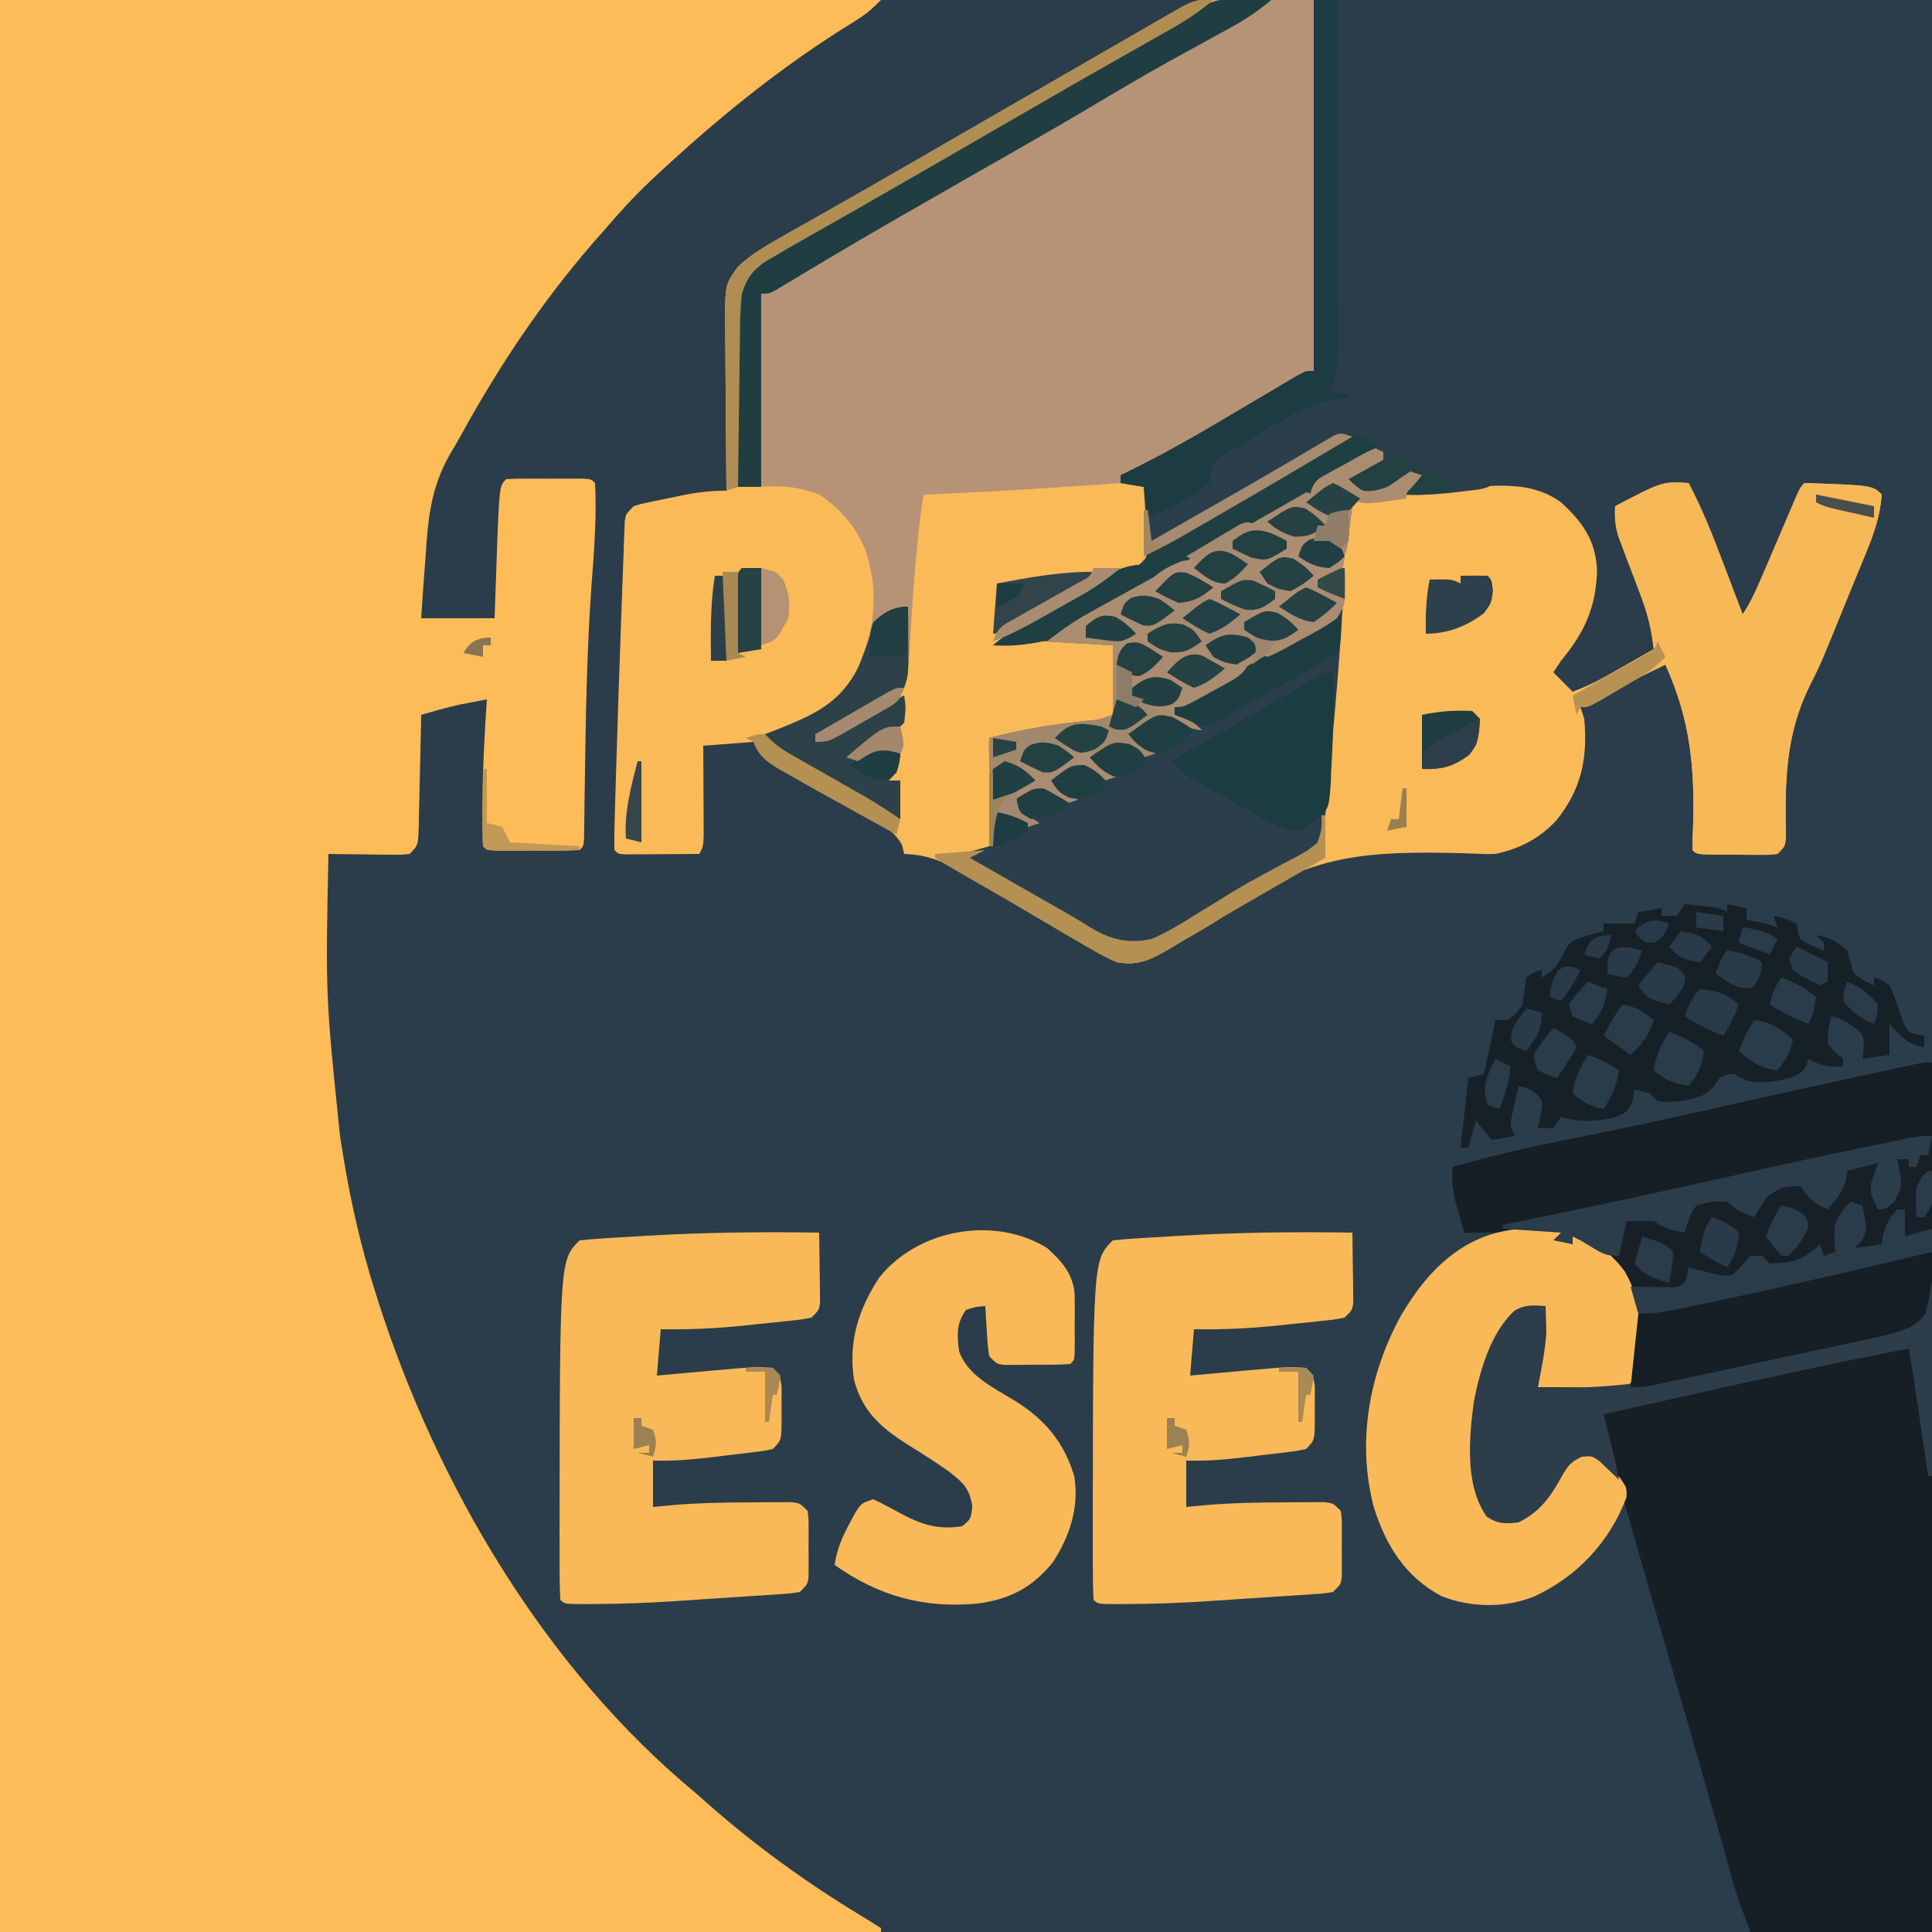 <?xml version="1.0" encoding="UTF-8"?>
<svg version="1.1" xmlns="http://www.w3.org/2000/svg" width="500" height="500">
<path d="M0 0 C165 0 330 0 500 0 C500 165 500 330 500 500 C335 500 170 500 0 500 C0 335 0 170 0 0 Z " fill="#2B3D4B" transform="translate(0,0)"/>
<path d="M0 0 C75.24 0 150.48 0 228 0 C225.746 2.254 224.162 3.658 221.551 5.277 C220.538 5.914 220.538 5.914 219.505 6.564 C218.781 7.018 218.058 7.471 217.312 7.938 C200.487 18.665 185.222 31.119 170.625 44.688 C169.644 45.596 169.644 45.596 168.643 46.523 C164.121 50.774 160.024 55.279 156 60 C155.131 60.987 154.262 61.975 153.367 62.992 C140.233 78.186 129.28 94.523 119.591 112.117 C118.537 114.028 117.447 115.919 116.323 117.789 C111.436 126.435 110.733 134.549 110.125 144.25 C110.01 145.785 109.893 147.32 109.773 148.855 C109.485 152.569 109.244 156.282 109 160 C115.27 160 121.54 160 128 160 C128.061 158.228 128.121 156.455 128.184 154.629 C128.268 152.273 128.353 149.918 128.438 147.562 C128.477 146.398 128.516 145.233 128.557 144.033 C129.225 125.775 129.225 125.775 131 124 C132.623 123.901 134.249 123.869 135.875 123.867 C136.86 123.866 137.845 123.865 138.859 123.863 C139.896 123.867 140.932 123.871 142 123.875 C143.555 123.869 143.555 123.869 145.141 123.863 C146.125 123.865 147.11 123.866 148.125 123.867 C149.035 123.868 149.945 123.869 150.883 123.871 C153 124 153 124 154 125 C154.474 133.929 153.727 142.851 153.062 151.75 C151.844 168.853 151.584 185.97 151.342 203.11 C151.326 204.155 151.309 205.201 151.293 206.277 C151.262 208.263 151.236 210.248 151.215 212.233 C151.201 213.112 151.188 213.991 151.174 214.896 C151.164 215.668 151.155 216.44 151.145 217.235 C151 219 151 219 150 220 C148.231 220.099 146.459 220.131 144.688 220.133 C143.612 220.134 142.537 220.135 141.43 220.137 C140.298 220.133 139.166 220.129 138 220.125 C136.302 220.131 136.302 220.131 134.57 220.137 C133.495 220.135 132.42 220.134 131.312 220.133 C130.319 220.132 129.325 220.131 128.301 220.129 C126 220 126 220 125 219 C124.897 216.011 124.86 213.051 124.875 210.062 C124.877 209.174 124.879 208.286 124.881 207.37 C124.937 198.56 125.406 189.788 126 181 C124.478 181.288 122.958 181.58 121.438 181.875 C120.167 182.119 120.167 182.119 118.871 182.367 C115.535 183.103 112.281 184.051 109 185 C108.97 186.529 108.97 186.529 108.94 188.089 C108.864 191.865 108.775 195.641 108.683 199.417 C108.644 201.052 108.609 202.687 108.578 204.323 C108.533 206.671 108.475 209.019 108.414 211.367 C108.403 212.101 108.391 212.834 108.379 213.59 C108.228 218.772 108.228 218.772 106 221 C103.845 221.227 103.845 221.227 101.211 221.195 C99.799 221.186 99.799 221.186 98.359 221.176 C97.375 221.159 96.39 221.142 95.375 221.125 C94.382 221.116 93.39 221.107 92.367 221.098 C89.911 221.074 87.456 221.041 85 221 C84.24 257.638 84.24 257.638 88 294 C88.306 295.913 88.61 297.825 88.914 299.738 C90.834 311.39 93.443 322.741 97 334 C97.273 334.867 97.546 335.733 97.827 336.626 C113.077 384.256 141.028 431.759 180 464 C180.977 464.865 181.954 465.73 182.961 466.621 C195.478 477.685 208.925 487.387 223.226 496.018 C224.831 496.989 226.418 497.991 228 499 C228 499.33 228 499.66 228 500 C152.76 500 77.52 500 0 500 C0 335 0 170 0 0 Z " fill="#FEBC58" transform="translate(0,0)"/>
<path d="M0 0 C0 31.68 0 63.36 0 96 C-7.59 100.29 -15.18 104.58 -23 109 C-28.456 112.198 -33.904 115.406 -39.328 118.658 C-40.297 119.231 -41.267 119.804 -42.266 120.395 C-43.109 120.898 -43.952 121.402 -44.821 121.921 C-47 123 -47 123 -50 123 C-50 123.66 -50 124.32 -50 125 C-49.031 124.979 -48.061 124.959 -47.062 124.938 C-44 125 -44 125 -43 126 C-42.765 128.35 -42.586 130.706 -42.438 133.062 C-42.354 134.353 -42.27 135.643 -42.184 136.973 C-42.123 137.972 -42.062 138.971 -42 140 C-41.262 139.578 -40.524 139.156 -39.763 138.722 C-38.724 138.128 -37.684 137.534 -36.613 136.922 C-36.048 136.599 -35.483 136.276 -34.901 135.943 C-31.763 134.149 -28.625 132.358 -25.485 130.569 C-19.494 127.154 -13.514 123.726 -7.57 120.23 C-6.612 119.671 -5.654 119.111 -4.667 118.534 C-2.877 117.487 -1.092 116.432 0.688 115.368 C1.483 114.905 2.278 114.442 3.098 113.965 C4.126 113.356 4.126 113.356 5.176 112.734 C7 112 7 112 10 113 C-3.089 120.782 -16.228 128.47 -29.429 136.061 C-30.475 136.662 -31.52 137.263 -32.598 137.883 C-33.521 138.413 -34.444 138.943 -35.395 139.489 C-36.254 139.987 -37.114 140.486 -38 141 C-38.875 141.497 -39.749 141.995 -40.65 142.507 C-42.99 143.871 -42.99 143.871 -44.583 145.601 C-46.636 147.628 -49.128 148.198 -51.802 149.138 C-55.563 150.613 -58.931 152.719 -62.375 154.812 C-63.066 155.226 -63.757 155.639 -64.469 156.064 C-66.65 157.37 -68.825 158.685 -71 160 C-72.846 161.109 -74.692 162.217 -76.539 163.324 C-77.815 164.089 -77.815 164.089 -79.116 164.87 C-79.738 165.243 -80.359 165.616 -81 166 C-80.127 165.995 -79.253 165.99 -78.354 165.984 C-75.124 165.967 -71.894 165.955 -68.665 165.945 C-67.265 165.94 -65.865 165.933 -64.466 165.925 C-62.458 165.912 -60.449 165.907 -58.441 165.902 C-56.627 165.894 -56.627 165.894 -54.776 165.886 C-52 166 -52 166 -51 167 C-50.847 169.992 -50.768 172.945 -50.75 175.938 C-50.719 177.193 -50.719 177.193 -50.688 178.475 C-50.68 179.676 -50.68 179.676 -50.672 180.902 C-50.663 181.64 -50.653 182.377 -50.644 183.136 C-50.761 183.751 -50.879 184.366 -51 185 C-54.102 187.068 -55.477 187.382 -59.078 187.816 C-60.075 187.941 -61.071 188.065 -62.098 188.193 C-63.138 188.315 -64.178 188.437 -65.25 188.562 C-67.297 188.814 -69.344 189.065 -71.391 189.316 C-72.298 189.424 -73.206 189.532 -74.142 189.643 C-77.433 190.054 -80.716 190.531 -84 191 C-83.505 198.92 -83.505 198.92 -83 207 C-81.536 206.196 -80.071 205.391 -78.562 204.562 C-77.739 204.11 -76.915 203.658 -76.066 203.191 C-74.077 202.163 -74.077 202.163 -73 201 C-74.32 200.01 -75.64 199.02 -77 198 C-76.67 197.01 -76.34 196.02 -76 195 C-76 195.66 -76 196.32 -76 197 C-72.225 198.834 -70.029 199.272 -66 198 C-65.01 197.34 -64.02 196.68 -63 196 C-63.66 194.68 -64.32 193.36 -65 192 C-63.683 192.423 -62.371 192.864 -61.062 193.312 C-60.332 193.556 -59.601 193.8 -58.848 194.051 C-57 195 -57 195 -56 198 C-53.502 199.699 -53.502 199.699 -51 201 C-51.99 201.33 -52.98 201.66 -54 202 C-55.176 201.257 -55.176 201.257 -56.375 200.5 C-58.877 198.759 -58.877 198.759 -61.625 199.125 C-64.125 200.046 -65.319 200.965 -67 203 C-65.02 204.32 -63.04 205.64 -61 207 C-61.99 207.33 -62.98 207.66 -64 208 C-65.176 207.257 -65.176 207.257 -66.375 206.5 C-68.877 204.759 -68.877 204.759 -71.625 205.125 C-74.125 206.046 -75.319 206.965 -77 209 C-75.02 210.32 -73.04 211.64 -71 213 C-71.99 213.33 -72.98 213.66 -74 214 C-75.693 213.045 -77.359 212.041 -79 211 C-80.324 210.631 -81.657 210.291 -83 210 C-82.977 210.626 -82.954 211.253 -82.93 211.898 C-82.912 212.716 -82.894 213.533 -82.875 214.375 C-82.852 215.187 -82.829 215.999 -82.805 216.836 C-83 219 -83 219 -85 221 C-87.125 221.625 -87.125 221.625 -89 222 C-85.178 224.188 -81.355 226.375 -77.531 228.561 C-76.235 229.303 -74.938 230.045 -73.642 230.787 C-73.016 231.145 -72.389 231.504 -71.744 231.873 C-71.124 232.228 -70.504 232.583 -69.865 232.949 C-68.625 233.657 -67.384 234.362 -66.141 235.064 C-63.534 236.536 -60.958 238.027 -58.433 239.635 C-52.992 243.031 -48.388 244.377 -42 243 C-37.931 241.281 -34.287 239.05 -30.562 236.688 C-28.458 235.386 -26.353 234.086 -24.246 232.789 C-23.203 232.142 -22.16 231.495 -21.085 230.829 C-18.203 229.12 -15.3 227.608 -12.285 226.148 C-11.411 225.708 -10.537 225.268 -9.636 224.814 C-8.016 224.006 -6.375 223.238 -4.713 222.52 C-2.234 221.237 -0.744 220.19 1 218 C2.272 213.856 2.582 209.74 2.842 205.44 C3.016 202.753 3.257 200.077 3.508 197.397 C3.993 192.182 4.434 186.965 4.86 181.745 C5.127 178.478 5.401 175.212 5.676 171.945 C5.849 169.849 6.023 167.753 6.195 165.656 C6.277 164.689 6.358 163.723 6.441 162.727 C6.839 157.798 7.088 152.945 7 148 C4.03 148.99 4.03 148.99 1 150 C1 150.66 1 151.32 1 152 C1.66 152.33 2.32 152.66 3 153 C2.34 153.33 1.68 153.66 1 154 C0.01 153.67 -0.98 153.34 -2 153 C-4.998 154.774 -7.535 156.535 -10 159 C-12.323 159.4 -14.657 159.74 -17 160 C-14.688 157.5 -14.688 157.5 -12 155 C-11.01 155 -10.02 155 -9 155 C-9 154.34 -9 153.68 -9 153 C-6.36 151.68 -3.72 150.36 -1 149 C-3.189 146.831 -3.189 146.831 -6 145 C-8.751 145.131 -8.751 145.131 -11 146 C-11 145.01 -11 144.02 -11 143 C-9.68 142.67 -8.36 142.34 -7 142 C-7 141.34 -7 140.68 -7 140 C-3.535 139.01 -3.535 139.01 0 138 C-1 141 -1 141 -3 142 C-3 142.66 -3 143.32 -3 144 C-0.735 145.375 0.457 146.08 3.125 145.688 C5.052 145.021 5.052 145.021 7 144 C7.418 141.869 7.736 139.718 8 137.562 C8.78 131.22 8.78 131.22 11 129 C8.352 127.175 8.352 127.175 5 126 C1.648 127.175 1.648 127.175 -1 129 C-0.629 126.544 -0.39 125.326 1.551 123.704 C2.203 123.341 2.855 122.979 3.527 122.605 C4.592 122.009 4.592 122.009 5.678 121.4 C6.423 121 7.169 120.6 7.938 120.188 C8.679 119.768 9.421 119.348 10.186 118.916 C14.268 116.669 14.268 116.669 16 116 C16.66 116.33 17.32 116.66 18 117 C18 117.66 18 118.32 18 119 C15.03 120.65 12.06 122.3 9 124 C12.55 127.306 12.55 127.306 15.875 126.938 C19.159 126.118 19.159 126.118 22.188 123.875 C23.116 123.256 24.044 122.638 25 122 C25.99 122.33 26.98 122.66 28 123 C26.02 124.98 26.02 124.98 24 127 C24.981 126.928 25.962 126.856 26.973 126.781 C31.313 126.475 35.655 126.224 40 126 C40.688 125.963 41.376 125.926 42.085 125.888 C50.02 125.511 57.342 125.171 64 130 C69.658 135.222 72.998 139.902 73.312 147.688 C73.072 157.2 69.988 163.777 64 171 C63.34 171.99 62.68 172.98 62 174 C63.65 175.65 65.3 177.3 67 179 C71.735 177.3 75.962 174.863 80.312 172.375 C81.053 171.955 81.794 171.535 82.557 171.102 C84.373 170.071 86.187 169.036 88 168 C87.356 159.87 84.02 152.545 81.15 144.984 C80.548 143.364 80.548 143.364 79.934 141.711 C79.563 140.734 79.192 139.758 78.81 138.751 C78.003 136.01 77.84 133.839 78 131 C90.237 124.602 90.237 124.602 97 125 C100.682 131.952 103.471 139.148 106.25 146.5 C106.709 147.704 107.168 148.908 107.641 150.148 C108.764 153.098 109.884 156.048 111 159 C113.097 155.855 114.534 152.639 116.004 149.18 C116.287 148.52 116.571 147.861 116.863 147.182 C117.765 145.081 118.664 142.978 119.562 140.875 C120.464 138.765 121.367 136.655 122.273 134.547 C122.836 133.236 123.397 131.923 123.956 130.61 C125.887 126.113 125.887 126.113 127 125 C144.611 125.611 144.611 125.611 147 128 C146.561 133.496 145.015 138.049 142.902 143.109 C142.437 144.249 142.437 144.249 141.962 145.412 C141.301 147.027 140.637 148.641 139.969 150.253 C138.927 152.776 137.9 155.304 136.876 157.834 C131.291 171.583 131.291 171.583 128.262 177.676 C122.028 190.341 121.93 202.498 122.192 216.504 C122 219 122 219 120 221 C117.861 221.243 117.861 221.243 115.246 221.23 C114.31 221.229 113.373 221.227 112.408 221.225 C111.428 221.212 110.448 221.2 109.438 221.188 C108.453 221.187 107.469 221.186 106.455 221.186 C99.14 221.14 99.14 221.14 98 220 C97.998 218.159 98.06 216.319 98.148 214.48 C98.681 198.776 97.488 186.367 91 172 C82.505 176.104 82.505 176.104 74.375 180.875 C71 183 71 183 69 183 C69.33 183.99 69.66 184.98 70 186 C70.95 196.233 69.253 204.31 62.75 212.375 C58.346 217.063 53.257 219.668 47 221 C45.024 221.057 45.024 221.057 42.919 220.967 C42.122 220.939 41.324 220.912 40.502 220.883 C39.643 220.852 38.784 220.821 37.898 220.789 C14.849 220.259 -1.214 220.91 -20.193 234.976 C-24.821 238.313 -29.739 241.109 -34.688 243.938 C-35.532 244.451 -36.376 244.964 -37.246 245.493 C-41.984 248.286 -45.377 250.052 -51 249 C-54.65 247.4 -58.021 245.419 -61.438 243.375 C-62.43 242.8 -63.423 242.225 -64.446 241.632 C-69.849 238.491 -75.207 235.277 -80.562 232.055 C-81.629 231.419 -82.696 230.783 -83.795 230.127 C-85.848 228.901 -87.893 227.662 -89.929 226.408 C-95.426 223.118 -99.561 221.213 -106 221 C-106.164 220.272 -106.327 219.543 -106.496 218.793 C-108.718 214.667 -111.981 213.398 -116.062 211.312 C-117.69 210.443 -119.316 209.572 -120.941 208.699 C-121.776 208.256 -122.61 207.813 -123.469 207.357 C-127.521 205.184 -131.518 202.922 -135.5 200.625 C-136.585 200.018 -136.585 200.018 -137.692 199.4 C-141.555 197.164 -142.941 196.119 -145 192 C-149.29 192.33 -153.58 192.66 -158 193 C-157.988 194.854 -157.977 196.707 -157.965 198.617 C-157.955 201.036 -157.946 203.456 -157.938 205.875 C-157.929 207.098 -157.921 208.322 -157.912 209.582 C-157.907 211.332 -157.907 211.332 -157.902 213.117 C-157.894 214.735 -157.894 214.735 -157.886 216.386 C-158 219 -158 219 -159 221 C-162.479 221.029 -165.958 221.047 -169.438 221.062 C-170.431 221.071 -171.424 221.079 -172.447 221.088 C-173.392 221.091 -174.336 221.094 -175.309 221.098 C-176.183 221.103 -177.058 221.108 -177.959 221.114 C-180 221 -180 221 -181 220 C-181.042 217.771 -181.009 215.541 -180.949 213.312 C-180.931 212.603 -180.913 211.893 -180.894 211.162 C-180.831 208.774 -180.76 206.387 -180.688 204 C-180.664 203.181 -180.64 202.362 -180.616 201.518 C-180.428 195.012 -180.216 188.506 -180 182 C-179.965 180.931 -179.93 179.863 -179.894 178.761 C-179.672 172.029 -179.437 165.297 -179.185 158.566 C-179.103 156.353 -179.025 154.141 -178.949 151.928 C-178.841 148.811 -178.721 145.695 -178.598 142.578 C-178.567 141.637 -178.537 140.696 -178.506 139.727 C-178.469 138.867 -178.433 138.008 -178.395 137.122 C-178.367 136.371 -178.339 135.619 -178.31 134.845 C-178 133 -178 133 -176 131 C-174.108 130.406 -174.108 130.406 -171.824 129.93 C-170.996 129.756 -170.168 129.582 -169.314 129.402 C-168.448 129.228 -167.581 129.054 -166.688 128.875 C-165.405 128.602 -165.405 128.602 -164.096 128.324 C-159.963 127.473 -156.228 126.962 -152 127 C-152.007 126.362 -152.013 125.724 -152.02 125.066 C-152.087 118.415 -152.132 111.764 -152.165 105.113 C-152.18 102.632 -152.2 100.151 -152.226 97.669 C-152.263 94.1 -152.28 90.531 -152.293 86.961 C-152.308 85.854 -152.324 84.748 -152.34 83.608 C-152.342 73.661 -152.342 73.661 -149 69 C-145.741 65.974 -142.163 63.817 -138.301 61.637 C-136.631 60.689 -136.631 60.689 -134.927 59.722 C-134.045 59.226 -134.045 59.226 -133.145 58.719 C-130.633 57.305 -128.127 55.881 -125.621 54.459 C-124.324 53.723 -123.027 52.987 -121.73 52.252 C-115.426 48.68 -109.148 45.064 -102.875 41.438 C-101.812 40.824 -100.749 40.21 -99.654 39.577 C-97.508 38.338 -95.363 37.098 -93.218 35.859 C-87.813 32.737 -82.407 29.619 -77 26.5 C-70.879 22.969 -64.758 19.438 -58.638 15.906 C-56.849 14.873 -55.06 13.841 -53.271 12.809 C-51.027 11.513 -48.782 10.218 -46.537 8.922 C-45.012 8.042 -45.012 8.042 -43.457 7.145 C-42.57 6.633 -41.683 6.121 -40.769 5.593 C-24.283 -3.892 -28.965 0 0 0 Z " fill="#FBBA58" transform="translate(340,0)"/>
<path d="M0 0 C0 74.25 0 148.5 0 225 C-15.51 225 -31.02 225 -47 225 C-50.372 216.009 -50.372 216.009 -51.516 211.922 C-51.79 210.952 -52.064 209.982 -52.346 208.983 C-52.644 207.916 -52.943 206.849 -53.25 205.75 C-53.95 203.274 -54.65 200.799 -55.352 198.324 C-55.548 197.631 -55.744 196.938 -55.946 196.224 C-59.129 184.992 -62.385 173.779 -65.625 162.562 C-69.685 148.506 -73.738 134.448 -77.751 120.379 C-77.965 119.635 -78.178 118.892 -78.397 118.126 C-78.792 116.735 -79.178 115.342 -79.555 113.946 C-80.579 110.189 -81.523 107.771 -84.312 105 C-84.886 104.402 -85.46 103.804 -86.051 103.188 C-87.977 101.785 -87.977 101.785 -90.512 101.98 C-93.909 103.372 -94.719 105.141 -96.5 108.312 C-99.228 113.132 -101.973 116.486 -107 119 C-110.457 119.376 -112.319 119.454 -115.25 117.5 C-120.999 109.288 -119.802 97.042 -118.535 87.496 C-116.905 79.478 -114.214 69.866 -108.012 64.176 C-105.277 62.578 -103.107 62.788 -100 63 C-99.944 64.437 -99.906 65.875 -99.875 67.312 C-99.852 68.113 -99.829 68.914 -99.805 69.738 C-100.092 74.54 -101.14 79.268 -102 84 C-94.41 83.67 -86.82 83.34 -79 83 C-76.437 74.029 -75.056 65.177 -79.125 56.438 C-82.484 50.659 -86.537 47.091 -93 45 C-93 45.66 -93 46.32 -93 47 C-94.65 46.67 -96.3 46.34 -98 46 C-97.34 45.34 -96.68 44.68 -96 44 C-104.25 44 -112.5 44 -121 44 C-124.375 31.625 -124.375 31.625 -124 27 C-114.526 24.36 -105.048 22.079 -95.4 20.165 C-91.694 19.428 -87.991 18.674 -84.289 17.918 C-83.523 17.762 -82.756 17.605 -81.966 17.444 C-73.686 15.745 -65.436 13.912 -57.188 12.062 C-54.215 11.397 -51.242 10.731 -48.27 10.066 C-47.525 9.9 -46.781 9.733 -46.015 9.562 C-37.641 7.691 -29.258 5.86 -20.873 4.042 C-19.216 3.683 -17.56 3.322 -15.903 2.961 C-13.61 2.462 -11.317 1.965 -9.023 1.469 C-7.996 1.244 -7.996 1.244 -6.949 1.015 C-2.229 0 -2.229 0 0 0 Z " fill="#161F26" transform="translate(500,275)"/>
<path d="M0 0 C0 31.68 0 63.36 0 96 C-7.59 100.29 -15.18 104.58 -23 109 C-28.456 112.198 -33.904 115.406 -39.328 118.658 C-40.297 119.231 -41.267 119.804 -42.266 120.395 C-43.531 121.15 -43.531 121.15 -44.821 121.921 C-47 123 -47 123 -50 123 C-50 123.66 -50 124.32 -50 125 C-66.994 126.232 -83.973 127.334 -101 128 C-102.724 139.648 -103.574 151.309 -104.302 163.057 C-104.418 164.876 -104.418 164.876 -104.535 166.73 C-104.601 167.817 -104.667 168.904 -104.735 170.024 C-104.822 171.006 -104.91 171.988 -105 173 C-105.079 173.89 -105.159 174.78 -105.24 175.697 C-106.288 178.872 -107.728 179.514 -110.621 181.113 C-111.556 181.639 -112.492 182.164 -113.455 182.705 C-114.931 183.501 -114.931 183.501 -116.438 184.312 C-117.418 184.862 -118.398 185.412 -119.408 185.979 C-126.667 190 -126.667 190 -129 190 C-129 190.66 -129 191.32 -129 192 C-128.345 191.636 -127.69 191.273 -127.016 190.898 C-120.095 187.086 -113.089 183.489 -106 180 C-105.562 183.191 -105.562 183.191 -106 187 C-108.015 189.183 -110.418 190.504 -113 191.938 C-113.668 192.335 -114.335 192.733 -115.023 193.143 C-116.669 194.118 -118.333 195.062 -120 196 C-119.229 195.685 -118.458 195.371 -117.664 195.047 C-115.053 194.021 -112.791 193.294 -110 193 C-109.01 193.66 -108.02 194.32 -107 195 C-107.75 199.75 -107.75 199.75 -110 202 C-109.01 202 -108.02 202 -107 202 C-107 205.3 -107 208.6 -107 212 C-110.671 210.007 -114.338 208.008 -118 206 C-118.723 205.604 -119.446 205.207 -120.191 204.799 C-122.567 203.494 -124.94 202.185 -127.312 200.875 C-128.077 200.456 -128.841 200.036 -129.628 199.604 C-133.886 197.248 -138.086 194.9 -142 192 C-142 191.34 -142 190.68 -142 190 C-140.389 189.381 -140.389 189.381 -138.746 188.75 C-129.4 185.016 -122.331 181.859 -117.742 172.41 C-113.489 162.282 -112.488 152.78 -116.094 142.215 C-118.552 136.206 -122.592 131.549 -128 128 C-132.683 126.09 -136.881 125.749 -141.875 125.875 C-142.563 125.884 -143.252 125.893 -143.961 125.902 C-145.641 125.926 -147.32 125.962 -149 126 C-149.127 119.026 -149.215 112.052 -149.275 105.077 C-149.3 102.707 -149.334 100.336 -149.377 97.966 C-149.438 94.55 -149.466 91.135 -149.488 87.719 C-149.514 86.666 -149.54 85.614 -149.566 84.53 C-149.569 77.778 -148.604 73.101 -144 68 C-141.275 65.861 -141.275 65.861 -138.301 64.246 C-137.188 63.627 -136.074 63.008 -134.927 62.371 C-133.722 61.726 -132.517 61.082 -131.312 60.438 C-130.054 59.745 -128.797 59.05 -127.542 58.354 C-124.96 56.923 -122.374 55.502 -119.785 54.086 C-114.094 50.964 -108.487 47.697 -102.875 44.438 C-100.727 43.196 -98.578 41.955 -96.43 40.715 C-95.37 40.102 -94.31 39.49 -93.218 38.859 C-87.813 35.737 -82.407 32.619 -77 29.5 C-74.852 28.26 -72.703 27.021 -70.555 25.781 C-66.626 23.515 -62.697 21.248 -58.767 18.983 C-57.017 17.974 -55.266 16.964 -53.516 15.955 C-51.336 14.698 -49.156 13.442 -46.977 12.186 C-45.976 11.609 -44.976 11.032 -43.945 10.438 C-42.943 9.878 -41.94 9.319 -40.907 8.742 C-37.984 7.077 -37.984 7.077 -35.491 5.008 C-23.971 -3.533 -16.337 0 0 0 Z " fill="#B69376" transform="translate(340,0)"/>
<path d="M0 0 C0 35.31 0 70.62 0 107 C-0.33 107 -0.66 107 -1 107 C-1.116 106.214 -1.232 105.427 -1.351 104.617 C-1.879 101.036 -2.408 97.456 -2.938 93.875 C-3.211 92.019 -3.211 92.019 -3.49 90.125 C-3.667 88.926 -3.845 87.727 -4.027 86.492 C-4.19 85.392 -4.352 84.293 -4.519 83.16 C-4.985 80.101 -5.484 77.05 -6 74 C-24.929 77.646 -43.736 81.775 -62.542 86 C-70.025 87.68 -77.513 89.339 -85 91 C-84.779 91.872 -84.559 92.745 -84.332 93.644 C-81.92 103.188 -81.92 103.188 -81 108 C-81.447 107.555 -81.895 107.111 -82.355 106.652 C-82.96 106.086 -83.565 105.521 -84.188 104.938 C-84.779 104.369 -85.371 103.801 -85.98 103.215 C-87.967 101.786 -87.967 101.786 -90.52 101.984 C-93.911 103.373 -94.722 105.147 -96.5 108.312 C-99.228 113.132 -101.973 116.486 -107 119 C-110.457 119.376 -112.319 119.454 -115.25 117.5 C-120.999 109.288 -119.802 97.042 -118.535 87.496 C-116.905 79.478 -114.214 69.866 -108.012 64.176 C-105.277 62.578 -103.107 62.788 -100 63 C-99.944 64.437 -99.906 65.875 -99.875 67.312 C-99.852 68.113 -99.829 68.914 -99.805 69.738 C-100.092 74.54 -101.14 79.268 -102 84 C-94.41 83.67 -86.82 83.34 -79 83 C-76.437 74.029 -75.056 65.177 -79.125 56.438 C-82.484 50.659 -86.537 47.091 -93 45 C-93 45.66 -93 46.32 -93 47 C-94.65 46.67 -96.3 46.34 -98 46 C-97.34 45.34 -96.68 44.68 -96 44 C-104.25 44 -112.5 44 -121 44 C-124.375 31.625 -124.375 31.625 -124 27 C-114.526 24.36 -105.048 22.079 -95.4 20.165 C-91.694 19.428 -87.991 18.674 -84.289 17.918 C-83.523 17.762 -82.756 17.605 -81.966 17.444 C-73.686 15.745 -65.436 13.912 -57.188 12.062 C-54.215 11.397 -51.242 10.731 -48.27 10.066 C-47.525 9.9 -46.781 9.733 -46.015 9.562 C-37.641 7.691 -29.258 5.86 -20.873 4.042 C-19.216 3.683 -17.56 3.322 -15.903 2.961 C-13.61 2.462 -11.317 1.965 -9.023 1.469 C-7.996 1.244 -7.996 1.244 -6.949 1.015 C-2.229 0 -2.229 0 0 0 Z " fill="#172027" transform="translate(500,275)"/>
<path d="M0 0 C2.31 1.32 4.62 2.64 7 4 C6.34 4.66 5.68 5.32 5 6 C4.446 9.302 4.108 12.604 3.758 15.934 C3 19 3 19 1.09 20.922 C-1 22 -1 22 -3.562 21.812 C-6 21 -6 21 -9 19 C-8.002 16.007 -7.248 15.052 -5 13 C-5.99 13.66 -6.98 14.32 -8 15 C-9.32 15 -10.64 15 -12 15 C-12 15.66 -12 16.32 -12 17 C-13.32 17.33 -14.64 17.66 -16 18 C-15.505 18.99 -15.505 18.99 -15 20 C-14.464 19.753 -13.928 19.505 -13.375 19.25 C-9.712 18.864 -7.842 20.868 -5 23 C-6.933 25.025 -8.632 26.421 -11 28 C-11.99 28 -12.98 28 -14 28 C-14 28.66 -14 29.32 -14 30 C-16.31 31.32 -18.62 32.64 -21 34 C-17.535 33.505 -17.535 33.505 -14 33 C-14 32.34 -14 31.68 -14 31 C-12.711 30.328 -11.419 29.663 -10.125 29 C-9.406 28.629 -8.686 28.258 -7.945 27.875 C-6 27 -6 27 -4 27 C-4 26.34 -4 25.68 -4 25 C-1.69 24.01 0.62 23.02 3 22 C2.416 35.125 1.461 48.191 0.271 61.275 C-0.003 64.288 -0.272 67.302 -0.539 70.316 C-0.713 72.258 -0.888 74.199 -1.062 76.141 C-1.181 77.474 -1.181 77.474 -1.302 78.833 C-1.521 81.224 -1.756 83.612 -2 86 C-2.064 86.69 -2.128 87.381 -2.194 88.092 C-2.713 92.752 -2.713 92.752 -5.465 95.125 C-6.611 95.744 -7.757 96.362 -8.938 97 C-10.285 97.751 -11.633 98.502 -12.98 99.254 C-13.754 99.674 -14.528 100.095 -15.326 100.528 C-20.256 103.242 -25.111 106.091 -29.98 108.913 C-31.734 109.928 -33.491 110.939 -35.25 111.947 C-36.338 112.572 -37.426 113.196 -38.547 113.84 C-39.525 114.401 -40.503 114.961 -41.511 115.539 C-43.376 116.634 -45.2 117.8 -47 119 C-54.645 120.297 -60.004 118.083 -66.438 114.188 C-67.283 113.698 -68.128 113.209 -68.999 112.706 C-70.771 111.678 -72.537 110.641 -74.298 109.596 C-77.023 107.987 -79.767 106.416 -82.52 104.855 C-89.518 100.872 -89.518 100.872 -92.547 99.117 C-93.55 98.539 -93.55 98.539 -94.573 97.949 C-95.279 97.479 -95.279 97.479 -96 97 C-96 96.67 -96 96.34 -96 96 C-92.535 95.01 -92.535 95.01 -89 94 C-88.67 91.03 -88.34 88.06 -88 85 C-84.976 85.588 -81.982 86.227 -79 87 C-80.65 85.68 -82.3 84.36 -84 83 C-77.614 78.947 -77.614 78.947 -74.812 79.188 C-74.214 79.456 -73.616 79.724 -73 80 C-71.886 80.278 -71.886 80.278 -70.75 80.562 C-70.172 80.707 -69.595 80.851 -69 81 C-70.32 79.68 -71.64 78.36 -73 77 C-67.722 72.95 -67.722 72.95 -64.312 73.188 C-63.549 73.456 -62.786 73.724 -62 74 C-61.01 74.33 -60.02 74.66 -59 75 C-63.402 70.842 -63.402 70.842 -69 69 C-68.34 69.66 -67.68 70.32 -67 71 C-72.404 75.053 -72.404 75.053 -75.125 74.812 C-76.053 74.41 -76.053 74.41 -77 74 C-78.114 73.722 -78.114 73.722 -79.25 73.438 C-79.828 73.293 -80.405 73.149 -81 73 C-79.68 74.32 -78.36 75.64 -77 77 C-78.455 77.838 -79.914 78.671 -81.375 79.5 C-82.593 80.196 -82.593 80.196 -83.836 80.906 C-86 82 -86 82 -88 82 C-88.917 76.615 -89.111 71.458 -89 66 C-80.869 63.879 -72.912 62.493 -64.563 61.647 C-60.656 61.303 -60.656 61.303 -57 60 C-57 54.06 -57 48.12 -57 42 C-62.61 41.67 -68.22 41.34 -74 41 C-70.442 38.153 -67.541 36.043 -63.641 33.898 C-62.616 33.331 -61.591 32.764 -60.536 32.179 C-59.451 31.584 -58.367 30.988 -57.25 30.375 C-49.83 26.262 -42.423 22.139 -35.125 17.812 C-34.144 17.234 -34.144 17.234 -33.143 16.643 C-30.253 14.935 -27.367 13.22 -24.488 11.492 C-21.872 9.923 -19.249 8.367 -16.625 6.812 C-15.809 6.318 -14.993 5.823 -14.153 5.314 C-13.393 4.866 -12.634 4.418 -11.852 3.957 C-11.179 3.555 -10.507 3.152 -9.815 2.738 C-8 2 -8 2 -5 3 C-2.323 1.628 -2.323 1.628 0 0 Z " fill="#2B3E4B" transform="translate(345,125)"/>
<path d="M0 0 C0.058 3.292 0.094 6.583 0.125 9.875 C0.142 10.812 0.159 11.749 0.176 12.715 C0.182 13.611 0.189 14.507 0.195 15.43 C0.206 16.257 0.216 17.085 0.227 17.937 C0 20 0 20 -2 22 C-4.623 22.502 -4.623 22.502 -7.934 22.852 C-9.141 22.98 -10.348 23.109 -11.592 23.242 C-12.861 23.369 -14.13 23.495 -15.438 23.625 C-16.672 23.759 -17.906 23.893 -19.178 24.031 C-26.495 24.79 -33.645 25.138 -41 25 C-41.33 28.96 -41.66 32.92 -42 37 C-40.421 36.856 -38.842 36.711 -37.215 36.562 C-35.122 36.375 -33.03 36.187 -30.938 36 C-29.899 35.905 -28.861 35.809 -27.791 35.711 C-16.498 34.707 -16.498 34.707 -12 35 C-9.373 37.627 -9.739 39.542 -9.727 43.121 C-9.734 43.906 -9.742 44.691 -9.75 45.5 C-9.738 46.678 -9.738 46.678 -9.727 47.879 C-9.747 53.747 -9.747 53.747 -12 56 C-14.319 56.502 -14.319 56.502 -17.199 56.852 C-18.244 56.98 -19.289 57.109 -20.365 57.242 C-21.462 57.369 -22.558 57.495 -23.688 57.625 C-24.765 57.759 -25.842 57.893 -26.951 58.031 C-32.337 58.678 -37.576 59.171 -43 59 C-43 62.96 -43 66.92 -43 71 C-41.301 70.839 -39.602 70.678 -37.852 70.512 C-31.019 69.945 -24.228 69.816 -17.375 69.812 C-16.206 69.8 -15.037 69.788 -13.832 69.775 C-12.163 69.772 -12.163 69.772 -10.461 69.77 C-8.957 69.763 -8.957 69.763 -7.423 69.757 C-5 70 -5 70 -3 72 C-2.741 73.939 -2.741 73.939 -2.734 76.281 C-2.731 77.544 -2.731 77.544 -2.727 78.832 C-2.734 79.712 -2.742 80.593 -2.75 81.5 C-2.738 82.821 -2.738 82.821 -2.727 84.168 C-2.729 85.01 -2.732 85.851 -2.734 86.719 C-2.737 87.492 -2.739 88.264 -2.741 89.061 C-3 91 -3 91 -5 93 C-7.436 93.395 -7.436 93.395 -10.504 93.598 C-12.191 93.716 -12.191 93.716 -13.913 93.836 C-15.117 93.911 -16.322 93.986 -17.562 94.062 C-18.79 94.145 -20.018 94.227 -21.283 94.312 C-23.739 94.475 -26.195 94.634 -28.652 94.789 C-31.426 94.964 -34.2 95.151 -36.973 95.348 C-44.148 95.839 -51.309 96.093 -58.5 96.125 C-59.238 96.13 -59.975 96.134 -60.735 96.139 C-65.877 96.123 -65.877 96.123 -67 95 C-67.115 92.658 -67.164 90.347 -67.168 88.004 C-67.172 87.276 -67.176 86.549 -67.181 85.799 C-67.19 83.387 -67.19 80.975 -67.188 78.562 C-67.188 77.737 -67.188 76.911 -67.188 76.06 C-67.116 7.116 -67.116 7.116 -62 2 C-59.821 1.768 -57.636 1.603 -55.449 1.465 C-54.771 1.422 -54.093 1.379 -53.394 1.334 C-51.159 1.196 -48.923 1.066 -46.688 0.938 C-45.551 0.87 -45.551 0.87 -44.392 0.802 C-29.583 -0.064 -14.834 -0.232 0 0 Z " fill="#F9B958" transform="translate(350,319)"/>
<path d="M0 0 C0.058 3.292 0.094 6.583 0.125 9.875 C0.142 10.812 0.159 11.749 0.176 12.715 C0.182 13.611 0.189 14.507 0.195 15.43 C0.206 16.257 0.216 17.085 0.227 17.937 C0 20 0 20 -2 22 C-4.623 22.502 -4.623 22.502 -7.934 22.852 C-9.141 22.98 -10.348 23.109 -11.592 23.242 C-12.861 23.369 -14.13 23.495 -15.438 23.625 C-16.672 23.759 -17.906 23.893 -19.178 24.031 C-26.495 24.79 -33.645 25.138 -41 25 C-41.33 28.96 -41.66 32.92 -42 37 C-40.421 36.856 -38.842 36.711 -37.215 36.562 C-35.122 36.375 -33.03 36.187 -30.938 36 C-29.899 35.905 -28.861 35.809 -27.791 35.711 C-16.498 34.707 -16.498 34.707 -12 35 C-9.373 37.627 -9.739 39.542 -9.727 43.121 C-9.734 43.906 -9.742 44.691 -9.75 45.5 C-9.738 46.678 -9.738 46.678 -9.727 47.879 C-9.747 53.747 -9.747 53.747 -12 56 C-14.319 56.502 -14.319 56.502 -17.199 56.852 C-18.244 56.98 -19.289 57.109 -20.365 57.242 C-21.462 57.369 -22.558 57.495 -23.688 57.625 C-24.765 57.759 -25.842 57.893 -26.951 58.031 C-32.337 58.678 -37.576 59.171 -43 59 C-43 62.96 -43 66.92 -43 71 C-41.301 70.839 -39.602 70.678 -37.852 70.512 C-31.019 69.945 -24.228 69.816 -17.375 69.812 C-16.206 69.8 -15.037 69.788 -13.832 69.775 C-12.163 69.772 -12.163 69.772 -10.461 69.77 C-8.957 69.763 -8.957 69.763 -7.423 69.757 C-5 70 -5 70 -3 72 C-2.741 73.939 -2.741 73.939 -2.734 76.281 C-2.731 77.544 -2.731 77.544 -2.727 78.832 C-2.734 79.712 -2.742 80.593 -2.75 81.5 C-2.738 82.821 -2.738 82.821 -2.727 84.168 C-2.729 85.01 -2.732 85.851 -2.734 86.719 C-2.737 87.492 -2.739 88.264 -2.741 89.061 C-3 91 -3 91 -5 93 C-7.436 93.395 -7.436 93.395 -10.504 93.598 C-12.191 93.716 -12.191 93.716 -13.913 93.836 C-15.117 93.911 -16.322 93.986 -17.562 94.062 C-18.79 94.145 -20.018 94.227 -21.283 94.312 C-23.739 94.475 -26.195 94.634 -28.652 94.789 C-31.426 94.964 -34.2 95.151 -36.973 95.348 C-44.148 95.839 -51.309 96.093 -58.5 96.125 C-59.238 96.13 -59.975 96.134 -60.735 96.139 C-65.877 96.123 -65.877 96.123 -67 95 C-67.115 92.658 -67.164 90.347 -67.168 88.004 C-67.172 87.276 -67.176 86.549 -67.181 85.799 C-67.19 83.387 -67.19 80.975 -67.188 78.562 C-67.188 77.737 -67.188 76.911 -67.188 76.06 C-67.116 7.116 -67.116 7.116 -62 2 C-59.821 1.768 -57.636 1.603 -55.449 1.465 C-54.771 1.422 -54.093 1.379 -53.394 1.334 C-51.159 1.196 -48.923 1.066 -46.688 0.938 C-45.551 0.87 -45.551 0.87 -44.392 0.802 C-29.583 -0.064 -14.834 -0.232 0 0 Z " fill="#F9B958" transform="translate(212,319)"/>
<path d="M0 0 C0.702 0.005 1.404 0.009 2.127 0.014 C3.856 0.025 5.584 0.043 7.312 0.062 C7.808 1.548 7.808 1.548 8.312 3.062 C8.973 3.393 9.633 3.723 10.312 4.062 C10.312 3.402 10.312 2.743 10.312 2.062 C16.285 3.627 20.224 6.174 23.801 11.121 C28.272 18.792 28.419 26.849 26.883 35.477 C25.782 39.593 25.782 39.593 24.312 41.062 C22.605 41.15 20.894 41.17 19.184 41.16 C18.149 41.157 17.115 41.154 16.049 41.15 C14.96 41.142 13.872 41.134 12.75 41.125 C11.111 41.118 11.111 41.118 9.439 41.111 C6.73 41.099 4.021 41.083 1.312 41.062 C2.357 29.483 2.357 29.483 2.875 24.375 C2.959 23.546 3.043 22.717 3.129 21.863 C3.22 20.972 3.22 20.972 3.312 20.062 C-2.02 20.689 -2.02 20.689 -6.227 23.695 C-14.341 36.389 -16.856 52.547 -14.082 67.277 C-13.413 69.645 -12.778 71.857 -11.688 74.062 C-8.821 75.496 -6.874 75.369 -3.688 75.062 C2.356 71.717 4.85 67.454 8.285 61.645 C10.312 59.062 10.312 59.062 12.754 57.941 C16.42 58.115 17.652 59.602 20.188 62.188 C20.989 62.974 21.791 63.76 22.617 64.57 C24.312 67.062 24.312 67.062 24.262 69.535 C19.939 81.046 11.556 90.037 0.512 95.152 C-7.091 98.299 -15.913 98.142 -23.594 95.164 C-32.922 90.256 -38.033 82.023 -41.109 72.238 C-45.611 55.297 -42.4 37.546 -34.029 22.377 C-26.259 9.187 -15.874 -0.193 0 0 Z " fill="#F9B958" transform="translate(396.688,317.938)"/>
<path d="M0 0 C1.459 0.141 2.917 0.288 4.375 0.438 C5.593 0.559 5.593 0.559 6.836 0.684 C9 1 9 1 11 2 C11 1.34 11 0.68 11 0 C12.65 0.33 14.3 0.66 16 1 C16 1.99 16 2.98 16 4 C16.763 4.144 17.526 4.289 18.312 4.438 C21 5 21 5 24 6 C23.505 4.515 23.505 4.515 23 3 C25.169 3.506 27 4 29 5 C29.082 5.619 29.165 6.237 29.25 6.875 C29.87 9.368 29.87 9.368 33.062 10.75 C34.517 11.369 34.517 11.369 36 12 C36 11.34 36 10.68 36 10 C35.01 9.01 35.01 9.01 34 8 C37.375 8.603 39.523 9.606 42 12 C42.309 12.99 42.619 13.98 42.938 15 C43.748 18.198 43.748 18.198 46.625 19.875 C47.801 20.432 47.801 20.432 49 21 C49 20.34 49 19.68 49 19 C50.812 19.5 50.812 19.5 53 21 C54.256 23.58 55.11 26.276 56 29 C56.806 31.372 56.806 31.372 58 33 C60.05 33.805 60.05 33.805 62 34 C62 34.99 62 35.98 62 37 C57.752 36.528 55.8 34.033 53 31 C53 33.64 53 36.28 53 39 C49.535 39.495 49.535 39.495 46 40 C46.103 39.093 46.206 38.185 46.312 37.25 C46.333 33.842 46.333 33.842 43.688 31.688 C41.055 29.887 41.055 29.887 38 29 C37.146 32.306 37.146 32.306 37 36 C38.834 38.335 38.834 38.335 41 40 C41 40.66 41 41.32 41 42 C37.375 42.201 35.135 41.858 32 40 C31.835 40.619 31.67 41.237 31.5 41.875 C29.507 44.699 27.392 45.018 24.098 45.688 C19.496 46.373 16.935 46.623 13 44 C10.943 44.014 10.943 44.014 9 45 C8.567 45.639 8.134 46.279 7.688 46.938 C5.215 49.959 2.762 50.235 -1 51 C-4.312 51.25 -4.312 51.25 -7 51 C-7.66 50.34 -8.32 49.68 -9 49 C-11.069 48.357 -11.069 48.357 -13 48 C-13.248 49.423 -13.248 49.423 -13.5 50.875 C-15 54 -15 54 -18.75 55.375 C-23.387 56.208 -27.484 56.505 -32 55 C-32.66 55.99 -33.32 56.98 -34 58 C-35.32 58 -36.64 58 -38 58 C-37.773 56.907 -37.546 55.814 -37.312 54.688 C-36.626 51.139 -36.626 51.139 -38.25 49.125 C-40.114 47.825 -40.114 47.825 -43 47 C-43.364 48.602 -43.716 50.207 -44.062 51.812 C-44.26 52.706 -44.457 53.599 -44.66 54.52 C-45.203 57.126 -45.203 57.126 -44 60 C-46.97 60.495 -46.97 60.495 -50 61 C-51.32 59.35 -52.64 57.7 -54 56 C-54.66 58.31 -55.32 60.62 -56 63 C-56.66 63 -57.32 63 -58 63 C-57.01 54.09 -57.01 54.09 -56 45 C-54.02 44.505 -54.02 44.505 -52 44 C-50.431 37.015 -50.431 37.015 -49 30 C-48.01 30 -47.02 30 -46 30 C-43.73 28.482 -43.73 28.482 -42 26 C-41.835 24.804 -41.67 23.608 -41.5 22.375 C-41.335 21.261 -41.17 20.148 -41 19 C-38.938 17.562 -38.938 17.562 -37 17 C-37 17.66 -37 18.32 -37 19 C-33.202 16.422 -33.202 16.422 -31.25 12.438 C-29.665 9.346 -28.601 9.253 -25.375 8.188 C-23.922 7.773 -22.465 7.371 -21 7 C-21 6.34 -21 5.68 -21 5 C-18.36 5 -15.72 5 -13 5 C-12.67 4.01 -12.34 3.02 -12 2 C-10.02 1.67 -8.04 1.34 -6 1 C-6 1.66 -6 2.32 -6 3 C-4.68 3 -3.36 3 -2 3 C-1.34 2.01 -0.68 1.02 0 0 Z " fill="#162027" transform="translate(436,234)"/>
<path d="M0 0 C3.781 3.395 6.8 6.795 7.129 12.069 C7.131 13.23 7.131 13.23 7.133 14.414 C7.135 15.679 7.135 15.679 7.137 16.969 C7.133 17.845 7.129 18.722 7.125 19.625 C7.131 20.951 7.131 20.951 7.137 22.305 C7.135 23.145 7.134 23.986 7.133 24.852 C7.132 25.623 7.131 26.395 7.129 27.19 C7 29 7 29 6 30 C2.862 30.25 -0.29 30.185 -3.438 30.188 C-4.322 30.2 -5.207 30.212 -6.119 30.225 C-6.965 30.227 -7.812 30.228 -8.684 30.23 C-9.463 30.235 -10.242 30.239 -11.045 30.243 C-13 30 -13 30 -15 28 C-15.414 24.961 -15.414 24.961 -15.625 21.375 C-15.7 20.186 -15.775 18.998 -15.852 17.773 C-15.901 16.858 -15.95 15.943 -16 15 C-18.445 15.188 -18.445 15.188 -21 16 C-23.51 19.449 -23.369 22.62 -22.781 26.699 C-20.643 32.996 -13.729 36.209 -8.375 39.5 C-0.617 44.329 4.338 50.148 7 59 C8.382 66.899 5.812 74.743 1.457 81.336 C-3.892 87.921 -9.662 90.875 -18 92 C-31.892 93.297 -43.603 90.078 -55 82 C-54.393 77.942 -53.079 74.848 -51.125 71.25 C-50.612 70.286 -50.099 69.322 -49.57 68.328 C-48 66 -48 66 -45 65 C-42.718 66.077 -40.568 67.203 -38.375 68.438 C-32.643 71.494 -28.509 72.976 -22 72 C-19.708 70.08 -19.708 70.08 -19.375 66.812 C-20.17 61.965 -21.773 60.72 -25.516 57.754 C-29.054 55.256 -32.71 52.97 -36.383 50.676 C-43.25 46.279 -47.879 42.122 -50 34 C-51.444 24.153 -48.852 15.895 -43.461 7.645 C-33.546 -4.878 -13.669 -8.488 0 0 Z " fill="#F9B958" transform="translate(271,323)"/>
<path d="M0 0 C3.682 6.952 6.471 14.148 9.25 21.5 C9.938 23.306 9.938 23.306 10.641 25.148 C11.764 28.098 12.884 31.048 14 34 C16.097 30.855 17.534 27.639 19.004 24.18 C19.287 23.52 19.571 22.861 19.863 22.182 C20.765 20.081 21.664 17.978 22.562 15.875 C23.464 13.765 24.367 11.655 25.273 9.547 C25.836 8.236 26.397 6.923 26.956 5.61 C28.887 1.113 28.887 1.113 30 0 C47.611 0.611 47.611 0.611 50 3 C49.561 8.496 48.015 13.049 45.902 18.109 C45.592 18.869 45.282 19.629 44.962 20.412 C44.301 22.027 43.637 23.641 42.969 25.253 C41.927 27.776 40.9 30.304 39.876 32.834 C34.291 46.583 34.291 46.583 31.262 52.676 C25.028 65.341 24.93 77.498 25.192 91.504 C25 94 25 94 23 96 C20.861 96.243 20.861 96.243 18.246 96.23 C17.31 96.229 16.373 96.227 15.408 96.225 C14.428 96.212 13.448 96.2 12.438 96.188 C11.453 96.187 10.469 96.186 9.455 96.186 C2.14 96.14 2.14 96.14 1 95 C0.998 93.159 1.06 91.319 1.148 89.48 C1.681 73.776 0.488 61.367 -6 47 C-14.495 51.104 -14.495 51.104 -22.625 55.875 C-26 58 -26 58 -28 58 C-28.33 58.66 -28.66 59.32 -29 60 C-29.33 58.35 -29.66 56.7 -30 55 C-23.07 51.04 -16.14 47.08 -9 43 C-9.719 37.968 -10.334 34.585 -12.066 30.023 C-12.469 28.941 -12.872 27.858 -13.287 26.742 C-14.14 24.489 -14.995 22.237 -15.85 19.984 C-16.251 18.904 -16.653 17.824 -17.066 16.711 C-17.437 15.734 -17.808 14.758 -18.19 13.751 C-18.997 11.01 -19.16 8.839 -19 6 C-6.763 -0.398 -6.763 -0.398 0 0 Z " fill="#F7B858" transform="translate(437,125)"/>
<path d="M0 0 C1.98 0 3.96 0 6 0 C6.046 12.43 6.082 24.861 6.104 37.291 C6.114 43.063 6.128 48.835 6.151 54.607 C6.173 60.177 6.185 65.746 6.19 71.316 C6.193 73.442 6.201 75.567 6.211 77.693 C6.226 80.668 6.228 83.644 6.227 86.62 C6.234 87.5 6.241 88.379 6.249 89.286 C6.234 93.645 6.044 97.032 4 101 C5.093 101.268 6.186 101.536 7.312 101.812 C10.986 102.996 11.511 103.448 14 106 C15.554 107.005 17.14 107.962 18.746 108.883 C19.666 109.41 20.586 109.937 21.533 110.48 C22.971 111.295 22.971 111.295 24.438 112.125 C25.392 112.675 26.347 113.226 27.33 113.793 C28.251 114.318 29.172 114.842 30.121 115.383 C30.961 115.861 31.801 116.34 32.666 116.833 C34.806 117.903 36.691 118.447 39 119 C39.454 119.474 39.907 119.949 40.375 120.438 C42.625 122.601 45.041 123.145 48 124 C45.186 126.814 42.855 126.631 38.938 127.125 C38.265 127.21 37.593 127.295 36.9 127.382 C31.888 127.981 27.038 128.177 22 128 C23.65 126.35 25.3 124.7 27 123 C24.252 124.021 21.94 125.041 19.5 126.688 C17 128 17 128 14.438 127.875 C11.847 126.945 10.087 125.778 8 124 C9.288 123.161 10.581 122.329 11.875 121.5 C12.954 120.804 12.954 120.804 14.055 120.094 C16 119 16 119 18 119 C17.34 118.34 16.68 117.68 16 117 C15.359 117.371 14.718 117.741 14.058 118.123 C1.349 125.469 -11.373 132.792 -24.125 140.062 C-35.14 146.343 -46.108 152.702 -57.051 159.109 C-57.909 159.607 -58.768 160.105 -59.653 160.618 C-61.101 161.471 -62.538 162.344 -63.955 163.249 C-68.161 165.883 -71.506 166.562 -76.438 166.75 C-77.674 166.807 -78.91 166.863 -80.184 166.922 C-81.578 166.961 -81.578 166.961 -83 167 C-79.698 164.249 -76.408 161.962 -72.656 159.871 C-71.657 159.311 -70.658 158.751 -69.629 158.174 C-68.596 157.601 -67.564 157.028 -66.5 156.438 C-64.448 155.291 -62.396 154.144 -60.344 152.996 C-59.438 152.493 -58.533 151.989 -57.6 151.47 C-55.834 150.472 -54.092 149.432 -52.373 148.356 C-49.587 146.764 -47.166 146.368 -44 146 C-43.67 145.01 -43.34 144.02 -43 143 C-40.912 141.521 -40.912 141.521 -38.129 139.953 C-37.091 139.362 -36.053 138.771 -34.984 138.162 C-33.855 137.531 -32.726 136.9 -31.562 136.25 C-30.401 135.592 -29.239 134.933 -28.079 134.273 C-25.644 132.89 -23.206 131.511 -20.767 130.134 C-15.194 126.984 -9.656 123.774 -4.114 120.568 C-1.335 118.961 1.446 117.358 4.227 115.754 C5.15 115.221 6.074 114.688 7.026 114.139 C7.677 113.763 8.329 113.387 9 113 C4.794 114.281 1.187 115.872 -2.605 118.09 C-3.663 118.705 -4.721 119.319 -5.811 119.953 C-6.925 120.608 -8.039 121.263 -9.188 121.938 C-10.345 122.612 -11.502 123.286 -12.66 123.959 C-14.991 125.316 -17.321 126.676 -19.649 128.039 C-23.616 130.361 -27.587 132.676 -31.562 134.985 C-33.201 135.937 -34.839 136.892 -36.475 137.849 C-41.888 141 -41.888 141 -43 141 C-43.495 133.575 -43.495 133.575 -44 126 C-46.97 125.505 -46.97 125.505 -50 125 C-50 124.34 -50 123.68 -50 123 C-49.273 122.647 -48.546 122.295 -47.797 121.931 C-40.343 118.267 -33.147 114.292 -26 110.062 C-24 108.887 -22 107.711 -20 106.535 C-16.878 104.698 -13.759 102.856 -10.648 101 C-9.028 100.039 -9.028 100.039 -7.375 99.059 C-6.393 98.473 -5.41 97.887 -4.398 97.283 C-2 96 -2 96 0 96 C0 64.32 0 32.64 0 0 Z " fill="#2B3E4B" transform="translate(340,0)"/>
<path d="M0 0 C2.31 1.32 4.62 2.64 7 4 C6.34 4.66 5.68 5.32 5 6 C4.446 9.302 4.108 12.604 3.758 15.934 C3 19 3 19 1.09 20.922 C-1 22 -1 22 -3.562 21.812 C-6 21 -6 21 -9 19 C-8.002 16.007 -7.248 15.052 -5 13 C-5.99 13.66 -6.98 14.32 -8 15 C-9.32 15 -10.64 15 -12 15 C-12 15.66 -12 16.32 -12 17 C-13.32 17.33 -14.64 17.66 -16 18 C-15.505 18.99 -15.505 18.99 -15 20 C-14.464 19.753 -13.928 19.505 -13.375 19.25 C-9.712 18.864 -7.842 20.868 -5 23 C-6.933 25.025 -8.632 26.421 -11 28 C-11.99 28 -12.98 28 -14 28 C-14 28.66 -14 29.32 -14 30 C-16.31 31.32 -18.62 32.64 -21 34 C-17.535 33.505 -17.535 33.505 -14 33 C-14 32.34 -14 31.68 -14 31 C-12.711 30.328 -11.419 29.663 -10.125 29 C-9.406 28.629 -8.686 28.258 -7.945 27.875 C-6 27 -6 27 -4 27 C-4 26.34 -4 25.68 -4 25 C-1.69 24.01 0.62 23.02 3 22 C3.169 26.977 3.274 30.466 1 35 C-1.069 36.602 -1.069 36.602 -3.629 37.98 C-4.574 38.5 -5.519 39.02 -6.493 39.556 C-7.506 40.094 -8.519 40.633 -9.562 41.188 C-11.652 42.329 -13.74 43.473 -15.828 44.617 C-16.868 45.183 -17.907 45.748 -18.979 46.331 C-24.043 49.128 -28.997 52.108 -33.946 55.104 C-38.789 58 -38.789 58 -41 58 C-41 58.66 -41 59.32 -41 60 C-40.216 60.289 -39.432 60.578 -38.625 60.875 C-36 62 -36 62 -34 64 C-36.801 63.52 -38.849 63.09 -41.312 61.625 C-43.959 60.717 -43.959 60.717 -46.094 61.984 C-48.122 63.255 -50.076 64.577 -52 66 C-50.02 67.32 -48.04 68.64 -46 70 C-46.99 70.33 -47.98 70.66 -49 71 C-49.763 70.484 -50.526 69.969 -51.312 69.438 C-53.987 67.626 -53.987 67.626 -57.188 68.75 C-58.806 69.469 -60.416 70.208 -62 71 C-64.36 70.064 -66.696 69.067 -69 68 C-68.34 68.99 -67.68 69.98 -67 71 C-72.404 75.053 -72.404 75.053 -75.125 74.812 C-75.744 74.544 -76.362 74.276 -77 74 C-78.114 73.722 -78.114 73.722 -79.25 73.438 C-79.828 73.293 -80.405 73.149 -81 73 C-79.68 74.32 -78.36 75.64 -77 77 C-78.455 77.838 -79.914 78.671 -81.375 79.5 C-82.187 79.964 -82.999 80.428 -83.836 80.906 C-86 82 -86 82 -88 82 C-88.917 76.615 -89.111 71.458 -89 66 C-80.869 63.879 -72.912 62.493 -64.563 61.647 C-60.656 61.303 -60.656 61.303 -57 60 C-57 54.06 -57 48.12 -57 42 C-62.61 41.67 -68.22 41.34 -74 41 C-70.442 38.153 -67.541 36.043 -63.641 33.898 C-62.616 33.331 -61.591 32.764 -60.536 32.179 C-59.451 31.584 -58.367 30.988 -57.25 30.375 C-49.83 26.262 -42.423 22.139 -35.125 17.812 C-34.144 17.234 -34.144 17.234 -33.143 16.643 C-30.253 14.935 -27.367 13.22 -24.488 11.492 C-21.872 9.923 -19.249 8.367 -16.625 6.812 C-15.809 6.318 -14.993 5.823 -14.153 5.314 C-13.393 4.866 -12.634 4.418 -11.852 3.957 C-11.179 3.555 -10.507 3.152 -9.815 2.738 C-8 2 -8 2 -5 3 C-2.323 1.628 -2.323 1.628 0 0 Z " fill="#A98C71" transform="translate(345,125)"/>
<path d="M0 0 C0 6.27 0 12.54 0 19 C-15.946 22.669 -31.903 26.238 -47.938 29.5 C-59.31 31.815 -70.664 34.199 -82 36.688 C-82.67 36.834 -83.341 36.981 -84.031 37.133 C-90.29 38.505 -96.545 39.888 -102.789 41.328 C-104.042 41.615 -104.042 41.615 -105.32 41.907 C-106.783 42.244 -108.244 42.585 -109.703 42.934 C-113.54 43.817 -117.066 44.151 -121 44 C-121.51 42.295 -122.007 40.585 -122.5 38.875 C-122.778 37.924 -123.057 36.972 -123.344 35.992 C-124.023 32.897 -124.046 30.157 -124 27 C-114.526 24.36 -105.048 22.079 -95.4 20.165 C-91.694 19.428 -87.991 18.674 -84.289 17.918 C-83.523 17.762 -82.756 17.605 -81.966 17.444 C-73.686 15.745 -65.436 13.912 -57.188 12.062 C-54.215 11.397 -51.242 10.731 -48.27 10.066 C-47.525 9.9 -46.781 9.733 -46.015 9.562 C-37.641 7.691 -29.258 5.86 -20.873 4.042 C-19.216 3.683 -17.56 3.322 -15.903 2.961 C-13.61 2.462 -11.317 1.965 -9.023 1.469 C-7.996 1.244 -7.996 1.244 -6.949 1.015 C-2.229 0 -2.229 0 0 0 Z " fill="#161F26" transform="translate(500,275)"/>
<path d="M0 0 C0.33 0 0.66 0 1 0 C1 16.5 1 33 1 50 C0.67 50 0.34 50 0 50 C-0.174 48.82 -0.174 48.82 -0.351 47.617 C-0.879 44.036 -1.408 40.456 -1.938 36.875 C-2.211 35.019 -2.211 35.019 -2.49 33.125 C-2.667 31.926 -2.845 30.727 -3.027 29.492 C-3.19 28.392 -3.352 27.293 -3.519 26.16 C-3.985 23.101 -4.484 20.05 -5 17 C-23.929 20.646 -42.736 24.775 -61.542 29 C-69.025 30.68 -76.513 32.339 -84 34 C-83.779 34.872 -83.559 35.745 -83.332 36.644 C-80.92 46.188 -80.92 46.188 -80 51 C-80.671 50.333 -80.671 50.333 -81.355 49.652 C-81.96 49.086 -82.565 48.521 -83.188 47.938 C-83.779 47.369 -84.371 46.801 -84.98 46.215 C-86.967 44.786 -86.967 44.786 -89.52 44.984 C-92.911 46.373 -93.722 48.147 -95.5 51.312 C-98.228 56.132 -100.973 59.486 -106 62 C-109.457 62.376 -111.319 62.454 -114.25 60.5 C-119.999 52.288 -118.802 40.042 -117.535 30.496 C-115.905 22.478 -113.214 12.866 -107.012 7.176 C-104.277 5.578 -102.107 5.788 -99 6 C-98.944 7.437 -98.906 8.875 -98.875 10.312 C-98.852 11.113 -98.829 11.914 -98.805 12.738 C-99.094 17.569 -100.069 22.256 -101 27 C-74.125 28.345 -47.975 20.978 -22 15 C-21.102 14.795 -20.204 14.589 -19.279 14.378 C-16.865 13.824 -14.452 13.267 -12.039 12.707 C-11.342 12.547 -10.646 12.386 -9.928 12.221 C-6.369 11.386 -6.369 11.386 -3 10 C-2.09 7.656 -2.09 7.656 -1.375 4.938 C-1.115 4.018 -0.854 3.099 -0.586 2.152 C-0.393 1.442 -0.199 0.732 0 0 Z " fill="#2D3D4A" transform="translate(499,332)"/>
<path d="M0 0 C0.258 4.648 0.03 8.774 -1.062 13.312 C-1.26 14.134 -1.457 14.955 -1.66 15.801 C-4.124 19.844 -8.746 20.678 -13.123 21.803 C-17.007 22.693 -20.898 23.533 -24.797 24.355 C-26.237 24.665 -27.677 24.974 -29.117 25.284 C-32.122 25.93 -35.128 26.571 -38.134 27.208 C-41.988 28.025 -45.84 28.85 -49.691 29.679 C-52.659 30.318 -55.627 30.952 -58.596 31.586 C-60.017 31.89 -61.438 32.194 -62.859 32.499 C-64.84 32.923 -66.822 33.343 -68.804 33.762 C-69.931 34.002 -71.058 34.242 -72.219 34.489 C-75 35 -75 35 -78 35 C-77.34 28.73 -76.68 22.46 -76 16 C-73.819 15.515 -71.638 15.031 -69.391 14.531 C-68.253 14.278 -68.253 14.278 -67.092 14.02 C-63.195 13.154 -59.297 12.288 -55.398 11.424 C-47.685 9.712 -39.973 7.997 -32.266 6.258 C-28.97 5.515 -25.674 4.775 -22.377 4.035 C-20.796 3.679 -19.216 3.322 -17.636 2.963 C-15.425 2.461 -13.213 1.964 -11 1.469 C-9.742 1.185 -8.484 0.9 -7.188 0.607 C-4 0 -4 0 0 0 Z " fill="#161F26" transform="translate(500,324)"/>
<path d="M0 0 C1.926 0.095 1.926 0.095 3.891 0.191 C4.834 0.273 5.778 0.354 6.75 0.438 C3.369 3.268 0 5.547 -3.871 7.652 C-5.504 8.547 -5.504 8.547 -7.17 9.461 C-7.743 9.772 -8.315 10.084 -8.906 10.405 C-11.965 12.07 -15.014 13.753 -18.062 15.438 C-18.985 15.947 -18.985 15.947 -19.926 16.467 C-25.406 19.504 -30.808 22.663 -36.188 25.875 C-44.407 30.778 -52.684 35.575 -61 40.312 C-62.191 40.991 -63.382 41.67 -64.573 42.349 C-65.163 42.685 -65.753 43.021 -66.36 43.368 C-66.95 43.704 -67.541 44.04 -68.148 44.387 C-68.739 44.723 -69.33 45.06 -69.938 45.407 C-76.176 48.963 -82.403 52.539 -88.625 56.125 C-89.682 56.734 -90.74 57.343 -91.829 57.97 C-97.138 61.036 -102.429 64.128 -107.695 67.266 C-108.716 67.873 -109.736 68.481 -110.788 69.107 C-112.719 70.26 -114.649 71.417 -116.576 72.579 C-117.853 73.342 -117.853 73.342 -119.156 74.121 C-119.902 74.57 -120.648 75.019 -121.416 75.482 C-123.25 76.438 -123.25 76.438 -125.25 76.438 C-125.25 92.938 -125.25 109.438 -125.25 126.438 C-127.23 126.438 -129.21 126.438 -131.25 126.438 C-131.377 119.463 -131.465 112.49 -131.525 105.515 C-131.55 103.144 -131.584 100.774 -131.627 98.403 C-131.688 94.987 -131.716 91.573 -131.738 88.156 C-131.764 87.104 -131.79 86.051 -131.816 84.967 C-131.819 78.215 -130.854 73.539 -126.25 68.438 C-123.525 66.299 -123.525 66.299 -120.551 64.684 C-119.438 64.065 -118.324 63.446 -117.177 62.808 C-115.972 62.164 -114.767 61.519 -113.562 60.875 C-112.304 60.183 -111.047 59.488 -109.792 58.791 C-107.21 57.361 -104.624 55.939 -102.035 54.523 C-96.344 51.401 -90.737 48.135 -85.125 44.875 C-82.977 43.634 -80.828 42.393 -78.68 41.152 C-77.62 40.54 -76.56 39.927 -75.468 39.296 C-70.063 36.174 -64.657 33.056 -59.25 29.938 C-57.102 28.698 -54.953 27.458 -52.805 26.219 C-48.876 23.952 -44.947 21.686 -41.017 19.421 C-39.267 18.411 -37.516 17.402 -35.766 16.393 C-33.586 15.136 -31.406 13.879 -29.227 12.623 C-28.226 12.046 -27.226 11.469 -26.195 10.875 C-25.216 10.315 -24.236 9.755 -23.227 9.178 C-21.169 7.975 -19.133 6.733 -17.117 5.461 C-11.093 1.715 -7.137 -0.463 0 0 Z " fill="#203E42" transform="translate(322.25,-0.438)"/>
<path d="M0 0 C1.98 0 3.96 0 6 0 C6.046 12.43 6.082 24.861 6.104 37.291 C6.114 43.063 6.128 48.835 6.151 54.607 C6.173 60.177 6.185 65.746 6.19 71.316 C6.193 73.442 6.201 75.567 6.211 77.693 C6.226 80.668 6.228 83.644 6.227 86.62 C6.234 87.5 6.241 88.379 6.249 89.286 C6.234 93.645 6.044 97.032 4 101 C5.65 101.33 7.3 101.66 9 102 C9 102.33 9 102.66 9 103 C8.145 103.089 8.145 103.089 7.272 103.18 C-0.897 104.387 -7.093 108.045 -14.062 112.312 C-15.201 112.977 -16.34 113.642 -17.514 114.326 C-18.593 114.978 -19.673 115.629 -20.785 116.301 C-21.764 116.89 -22.742 117.48 -23.75 118.087 C-26.434 120.369 -26.587 121.591 -27 125 C-28.82 126.695 -28.82 126.695 -31.125 128.125 C-31.931 128.625 -32.736 129.125 -33.566 129.641 C-36.646 131.361 -39.708 132.739 -43 134 C-43.33 131.36 -43.66 128.72 -44 126 C-45.98 125.67 -47.96 125.34 -50 125 C-50 124.34 -50 123.68 -50 123 C-49.273 122.647 -48.546 122.295 -47.797 121.931 C-40.343 118.267 -33.147 114.292 -26 110.062 C-24 108.887 -22 107.711 -20 106.535 C-16.878 104.698 -13.759 102.856 -10.648 101 C-9.568 100.359 -8.488 99.719 -7.375 99.059 C-6.393 98.473 -5.41 97.887 -4.398 97.283 C-2 96 -2 96 0 96 C0 64.32 0 32.64 0 0 Z " fill="#1C3C41" transform="translate(340,0)"/>
<path d="M0 0 C0.143 4.67 0.116 9.33 0 14 C-0.022 14.905 -0.044 15.81 -0.067 16.742 C-0.165 19.686 -0.325 22.622 -0.5 25.562 C-0.528 26.514 -0.556 27.465 -0.585 28.446 C-1.054 35.023 -1.054 35.023 -3.738 37.796 C-8.695 41.136 -8.695 41.136 -11.9 40.802 C-17.05 38.834 -21.772 35.826 -26.562 33.125 C-27.712 32.487 -28.861 31.849 -30.045 31.191 C-31.145 30.574 -32.245 29.956 -33.379 29.32 C-34.385 28.756 -35.391 28.191 -36.428 27.61 C-38.642 26.224 -40.276 24.94 -42 23 C-41.215 22.552 -40.429 22.104 -39.62 21.642 C-36.645 19.945 -33.671 18.247 -30.696 16.549 C-29.42 15.82 -28.144 15.092 -26.868 14.364 C-25.011 13.304 -23.154 12.244 -21.297 11.184 C-20.686 10.835 -20.075 10.487 -19.446 10.128 C-16.441 8.411 -13.446 6.679 -10.471 4.911 C-8.853 3.951 -8.853 3.951 -7.203 2.973 C-6.246 2.399 -5.288 1.826 -4.302 1.235 C-2 0 -2 0 0 0 Z " fill="#1B3C41" transform="translate(345,174)"/>
<path d="M0 0 C0.169 4.975 0.282 8.471 -2 13 C-4.155 14.669 -4.155 14.669 -6.789 16.113 C-7.73 16.639 -8.671 17.164 -9.641 17.705 C-10.625 18.236 -11.61 18.766 -12.625 19.312 C-14.114 20.137 -14.114 20.137 -15.633 20.979 C-18.082 22.332 -20.537 23.672 -23 25 C-23.495 24.01 -23.495 24.01 -24 23 C-25.238 23.619 -25.238 23.619 -26.5 24.25 C-31.352 25.29 -33.909 23.513 -38 21 C-37.216 21.619 -36.432 22.238 -35.625 22.875 C-33 25 -33 25 -31 27 C-33.57 28.735 -36 30.165 -39 31 C-41.897 30.134 -43.534 28.849 -46 27 C-44 25 -42 23 -40 21 C-41.33 21.34 -41.33 21.34 -42.688 21.688 C-46.587 22.055 -47.975 21.402 -51 19 C-51 17 -51 17 -49.5 15.375 C-49.005 14.921 -48.51 14.467 -48 14 C-48.722 14.227 -49.444 14.454 -50.188 14.688 C-53.756 15.084 -55.139 14.044 -58 12 C-57 9 -57 9 -55.25 7.812 C-52.7 6.892 -50.691 6.851 -48 7 C-48 6.01 -48 5.02 -48 4 C-45.639 2.163 -44.057 0.934 -41 1.125 C-38.521 2.21 -36.279 3.544 -34 5 C-34.99 5.495 -34.99 5.495 -36 6 C-36 6.66 -36 7.32 -36 8 C-33.525 8.495 -33.525 8.495 -31 9 C-31.33 8.01 -31.66 7.02 -32 6 C-26.623 2.945 -26.623 2.945 -23.875 3.188 C-21.873 4.055 -19.923 4.97 -18 6 C-18 6.66 -18 7.32 -18 8 C-19.961 9.389 -21.962 10.726 -24 12 C-20.535 11.505 -20.535 11.505 -17 11 C-17 10.34 -17 9.68 -17 9 C-15.711 8.328 -14.419 7.663 -13.125 7 C-12.406 6.629 -11.686 6.258 -10.945 5.875 C-9 5 -9 5 -7 5 C-7 4.34 -7 3.68 -7 3 C-1.125 0 -1.125 0 0 0 Z " fill="#A78B70" transform="translate(348,147)"/>
<path d="M0 0 C-0.33 1.65 -0.66 3.3 -1 5 C-1.66 5 -2.32 5 -3 5 C-3.33 5.99 -3.66 6.98 -4 8 C-4.66 8 -5.32 8 -6 8 C-6 7.34 -6 6.68 -6 6 C-6.99 6 -7.98 6 -9 6 C-8.752 7.217 -8.505 8.434 -8.25 9.688 C-7.796 13.185 -7.883 13.807 -9.812 17 C-12 19 -12 19 -14 19 C-16.086 14.583 -16.086 14.583 -15.688 11.875 C-15.461 11.256 -15.234 10.637 -15 10 C-14.67 9.01 -14.34 8.02 -14 7 C-16.64 7.66 -19.28 8.32 -22 9 C-22.082 9.722 -22.165 10.444 -22.25 11.188 C-23.148 14.553 -24.711 16.416 -27 19 C-30.367 17.607 -31.986 16.021 -34 13 C-38.767 13.056 -38.767 13.056 -42.578 15.625 C-43.808 17.378 -44.945 19.137 -46 21 C-48.915 19.926 -50.778 19.222 -53 17 C-57.154 16.904 -57.154 16.904 -61 18 C-62.677 20.298 -63.19 22.214 -64 25 C-67.375 24.453 -69.082 23.945 -72 22 C-74.332 21.921 -76.668 21.912 -79 22 C-79.66 24.97 -80.32 27.94 -81 31 C-84.148 31 -84.974 30.634 -87.562 29.062 C-88.162 28.703 -88.761 28.343 -89.379 27.973 C-90.181 27.491 -90.181 27.491 -91 27 C-91.66 26.67 -92.32 26.34 -93 26 C-93 26.66 -93 27.32 -93 28 C-94.65 27.67 -96.3 27.34 -98 27 C-97.34 26.34 -96.68 25.68 -96 25 C-100.95 24.67 -105.9 24.34 -111 24 C-111 23.67 -111 23.34 -111 23 C-109.86 22.764 -108.719 22.528 -107.545 22.285 C-79.698 16.527 -79.698 16.527 -51.938 10.375 C-40.734 7.808 -29.506 5.389 -18.25 3.062 C-17.501 2.907 -16.751 2.751 -15.979 2.59 C-13.867 2.152 -11.754 1.718 -9.641 1.285 C-7.824 0.912 -7.824 0.912 -5.97 0.531 C-3 0 -3 0 0 0 Z " fill="#2B3C4A" transform="translate(500,294)"/>
<path d="M0 0 C0.027 2.563 0.047 5.125 0.062 7.688 C0.071 8.409 0.079 9.13 0.088 9.873 C0.123 17.493 0.123 17.493 -1 21 C-3.01 22.669 -3.01 22.669 -5.621 24.113 C-6.556 24.639 -7.492 25.164 -8.455 25.705 C-9.439 26.236 -10.423 26.766 -11.438 27.312 C-12.908 28.137 -12.908 28.137 -14.408 28.979 C-21.667 33 -21.667 33 -24 33 C-24 33.66 -24 34.32 -24 35 C-23.345 34.636 -22.69 34.273 -22.016 33.898 C-15.095 30.086 -8.089 26.489 -1 23 C-0.562 26.191 -0.562 26.191 -1 30 C-3.015 32.183 -5.418 33.504 -8 34.938 C-8.668 35.335 -9.335 35.733 -10.023 36.143 C-11.669 37.118 -13.333 38.062 -15 39 C-14.229 38.685 -13.458 38.371 -12.664 38.047 C-10.053 37.021 -7.791 36.294 -5 36 C-4.01 36.66 -3.02 37.32 -2 38 C-2.75 42.75 -2.75 42.75 -5 45 C-4.01 45 -3.02 45 -2 45 C-2 48.3 -2 51.6 -2 55 C-5.671 53.007 -9.338 51.008 -13 49 C-14.085 48.405 -14.085 48.405 -15.191 47.799 C-17.567 46.494 -19.94 45.185 -22.312 43.875 C-23.077 43.456 -23.841 43.036 -24.628 42.604 C-28.886 40.248 -33.086 37.9 -37 35 C-37 34.34 -37 33.68 -37 33 C-35.926 32.587 -34.852 32.175 -33.746 31.75 C-24.446 28.035 -17.298 24.89 -12.777 15.445 C-11.399 12.114 -10.247 8.723 -9.082 5.312 C-7.394 1.705 -3.97 0 0 0 Z " fill="#2C4148" transform="translate(235,157)"/>
<path d="M0 0 C2.915 1.074 4.778 1.778 7 4 C-1.627 9.379 -10.341 14.549 -19.188 19.562 C-21.649 20.962 -24.11 22.364 -26.57 23.766 C-27.189 24.118 -27.808 24.47 -28.445 24.833 C-33.733 27.843 -39.008 30.875 -44.278 33.917 C-46.454 35.173 -48.633 36.426 -50.814 37.675 C-55.715 40.487 -60.575 43.334 -65.355 46.348 C-74.723 52.185 -81.621 55.798 -93 55 C-89.698 52.249 -86.408 49.962 -82.656 47.871 C-81.657 47.311 -80.658 46.751 -79.629 46.174 C-78.596 45.601 -77.564 45.028 -76.5 44.438 C-74.448 43.291 -72.396 42.144 -70.344 40.996 C-69.438 40.493 -68.533 39.989 -67.6 39.47 C-65.834 38.472 -64.092 37.432 -62.373 36.356 C-59.587 34.764 -57.166 34.368 -54 34 C-53.67 33.01 -53.34 32.02 -53 31 C-50.912 29.521 -50.912 29.521 -48.129 27.953 C-47.091 27.362 -46.053 26.771 -44.984 26.163 C-43.855 25.531 -42.726 24.9 -41.562 24.25 C-40.4 23.591 -39.238 22.932 -38.076 22.271 C-35.641 20.887 -33.203 19.507 -30.763 18.13 C-25.213 14.994 -19.691 11.81 -14.169 8.623 C-12.453 7.634 -10.734 6.647 -9.016 5.661 C-7.978 5.064 -6.94 4.467 -5.871 3.852 C-4.953 3.324 -4.034 2.796 -3.088 2.252 C-1.085 1.166 -1.085 1.166 0 0 Z " fill="#203F42" transform="translate(350,112)"/>
<path d="M0 0 C2.31 1.32 4.62 2.64 7 4 C4.166 7.254 2.314 8.521 -2 9 C-2 9.99 -2 10.98 -2 12 C-1.113 11.484 -0.226 10.969 0.688 10.438 C4.249 8.892 5.419 8.742 9 10 C9.99 10.66 10.98 11.32 12 12 C10.74 15.781 9.311 16.013 6 18 C5.505 19.485 5.505 19.485 5 21 C3.044 22.397 1.046 23.738 -1 25 C0.98 26.32 2.96 27.64 5 29 C4.01 29.33 3.02 29.66 2 30 C1.237 29.484 0.474 28.969 -0.312 28.438 C-2.987 26.626 -2.987 26.626 -6.188 27.75 C-7.806 28.469 -9.416 29.208 -11 30 C-13.36 29.064 -15.696 28.067 -18 27 C-17.34 27.99 -16.68 28.98 -16 30 C-21.404 34.053 -21.404 34.053 -24.125 33.812 C-24.744 33.544 -25.363 33.276 -26 33 C-27.114 32.722 -27.114 32.722 -28.25 32.438 C-28.828 32.293 -29.405 32.149 -30 32 C-28.68 33.32 -27.36 34.64 -26 36 C-27.455 36.838 -28.914 37.671 -30.375 38.5 C-31.187 38.964 -31.999 39.428 -32.836 39.906 C-35 41 -35 41 -37 41 C-37.917 35.615 -38.111 30.458 -38 25 C-29.869 22.879 -21.912 21.493 -13.563 20.647 C-9.656 20.303 -9.656 20.303 -6 19 C-5.77 15.623 -5.682 12.286 -5.697 8.902 C-5.637 6.758 -5.637 6.758 -5 3 C-2.457 0.992 -2.457 0.992 0 0 Z " fill="#A2886C" transform="translate(294,166)"/>
<path d="M0 0 C0.99 0.33 1.98 0.66 3 1 C4.354 7.4 4.354 7.4 2.562 10.438 C2.047 10.953 1.531 11.469 1 12 C4.465 11.505 4.465 11.505 8 11 C8.103 10.258 8.206 9.515 8.312 8.75 C9.049 5.803 9.948 4.216 12 2 C12.66 2 13.32 2 14 2 C14 4.31 14 6.62 14 9 C16.31 8.34 18.62 7.68 21 7 C21 8.98 21 10.96 21 13 C2.758 17.401 -15.515 21.618 -33.875 25.5 C-35.122 25.766 -35.122 25.766 -36.395 26.037 C-38.76 26.54 -41.126 27.037 -43.492 27.531 C-44.546 27.756 -44.546 27.756 -45.622 27.985 C-48.858 28.653 -51.672 29 -55 29 C-55.66 26.69 -56.32 24.38 -57 22 C-55.735 22.017 -55.735 22.017 -54.445 22.035 C-53.35 22.044 -52.254 22.053 -51.125 22.062 C-50.034 22.074 -48.944 22.086 -47.82 22.098 C-45.048 22.197 -45.048 22.197 -43 21 C-42.348 18.975 -42.348 18.975 -42 17 C-41.227 17.217 -41.227 17.217 -40.438 17.438 C-39.633 17.623 -38.829 17.809 -38 18 C-36.866 18.289 -35.731 18.578 -34.562 18.875 C-30.833 19.416 -30.833 19.416 -28.25 16.562 C-27.508 15.717 -26.765 14.871 -26 14 C-25.01 14 -24.02 14 -23 14 C-22.34 14.66 -21.68 15.32 -21 16 C-15.256 15.812 -12.25 15.118 -8 11 C-7.505 12.485 -7.505 12.485 -7 14 C-6.01 13.67 -5.02 13.34 -4 13 C-4.082 11.783 -4.165 10.566 -4.25 9.312 C-4.275 5.834 -4.041 5.062 -2 2 C-1.34 1.34 -0.68 0.68 0 0 Z " fill="#2A3B4A" transform="translate(479,311)"/>
<path d="M0 0 C-3.408 2.846 -6.835 5.182 -10.699 7.363 C-12.369 8.311 -12.369 8.311 -14.073 9.278 C-14.661 9.609 -15.249 9.94 -15.855 10.281 C-18.367 11.695 -20.873 13.119 -23.379 14.541 C-24.676 15.277 -25.973 16.013 -27.27 16.748 C-33.574 20.32 -39.852 23.936 -46.125 27.562 C-47.19 28.177 -48.254 28.792 -49.351 29.425 C-52.568 31.283 -55.784 33.141 -59 35 C-63.291 37.48 -67.583 39.959 -71.875 42.438 C-73.455 43.35 -73.455 43.35 -75.066 44.281 C-80.917 47.657 -86.777 51.017 -92.648 54.359 C-93.285 54.722 -93.922 55.085 -94.578 55.459 C-97.664 57.216 -100.75 58.971 -103.839 60.722 C-104.949 61.354 -106.059 61.986 -107.203 62.637 C-108.667 63.468 -108.667 63.468 -110.161 64.315 C-111.098 64.871 -112.035 65.427 -113 66 C-114.572 66.908 -114.572 66.908 -116.175 67.835 C-119.577 70.442 -120.642 71.927 -122 76 C-122.443 79.842 -122.488 83.658 -122.512 87.523 C-122.53 88.625 -122.548 89.726 -122.566 90.861 C-122.62 94.365 -122.654 97.87 -122.688 101.375 C-122.721 103.757 -122.755 106.138 -122.791 108.52 C-122.876 114.346 -122.944 120.173 -123 126 C-124.485 126.495 -124.485 126.495 -126 127 C-126.076 119.704 -126.129 112.409 -126.165 105.113 C-126.18 102.632 -126.2 100.151 -126.226 97.669 C-126.263 94.1 -126.28 90.531 -126.293 86.961 C-126.308 85.854 -126.324 84.748 -126.34 83.608 C-126.342 73.661 -126.342 73.661 -123 69 C-119.741 65.974 -116.163 63.817 -112.301 61.637 C-110.631 60.689 -110.631 60.689 -108.927 59.722 C-108.339 59.391 -107.751 59.06 -107.145 58.719 C-104.633 57.305 -102.127 55.881 -99.621 54.459 C-98.324 53.723 -97.027 52.987 -95.73 52.252 C-89.426 48.68 -83.148 45.064 -76.875 41.438 C-75.28 40.517 -75.28 40.517 -73.654 39.577 C-71.508 38.338 -69.363 37.098 -67.218 35.859 C-61.813 32.737 -56.407 29.619 -51 26.5 C-44.879 22.969 -38.758 19.438 -32.638 15.906 C-30.849 14.873 -29.06 13.841 -27.271 12.809 C-25.027 11.513 -22.782 10.218 -20.537 8.922 C-18.554 7.777 -16.57 6.635 -14.585 5.494 C-12.989 4.572 -11.398 3.641 -9.816 2.698 C-6.341 0.64 -4.1 -0.497 0 0 Z " fill="#B08E53" transform="translate(314,0)"/>
<path d="M0 0 C1.023 0.976 2.019 1.981 3 3 C4.646 4.034 6.31 5.041 8 6 C7.67 7.32 7.34 8.64 7 10 C7.66 10.33 8.32 10.66 9 11 C8.34 11.33 7.68 11.66 7 12 C4.875 11.062 4.875 11.062 3 10 C3.33 9.01 3.66 8.02 4 7 C0.768 4.612 0.768 4.612 -3.062 4.188 C-5.095 5.04 -7.057 5.959 -9 7 C-9 7.99 -9 8.98 -9 10 C-10.093 10.103 -11.186 10.206 -12.312 10.312 C-15.856 10.973 -16.932 11.203 -19 14 C-15.492 15.604 -12.856 16.22 -9 16 C-9.33 16.99 -9.66 17.98 -10 19 C-10.66 19 -11.32 19 -12 19 C-10.074 21.461 -9.061 21.986 -5.938 22.688 C-3.161 23.035 -3.161 23.035 -1 23 C-2.133 26.399 -3.125 27.053 -6 29 C-3.69 29.99 -1.38 30.98 1 32 C2.65 30.68 4.3 29.36 6 28 C4.02 26.68 2.04 25.36 0 24 C0.66 23.34 1.32 22.68 2 22 C3.031 22.681 4.062 23.361 5.125 24.062 C8.074 25.774 8.863 26.01 12.438 25.75 C13.283 25.503 14.129 25.255 15 25 C13.646 28.244 12.446 29.669 9.375 31.359 C8.315 31.949 8.315 31.949 7.234 32.551 C6.497 32.947 5.76 33.342 5 33.75 C4.263 34.161 3.525 34.572 2.766 34.996 C-2.703 38 -2.703 38 -5 38 C-5 38.66 -5 39.32 -5 40 C-4.216 40.289 -3.433 40.578 -2.625 40.875 C0 42 0 42 2 44 C-1.809 43.328 -5.414 42.467 -9 41 C-9.33 40.01 -9.66 39.02 -10 38 C-8.02 37.01 -6.04 36.02 -4 35 C-4 34.34 -4 33.68 -4 33 C-6.776 31.294 -6.776 31.294 -9.938 31.312 C-10.618 31.539 -11.299 31.766 -12 32 C-13.665 32.341 -15.332 32.676 -17 33 C-17 32.01 -17 31.02 -17 30 C-14.36 28.68 -11.72 27.36 -9 26 C-11.11 23.744 -11.11 23.744 -14 22 C-17.281 22.62 -17.281 22.62 -20 24 C-20.33 23.34 -20.66 22.68 -21 22 C-26.61 21.67 -32.22 21.34 -38 21 C-34.33 18.064 -31.256 15.882 -27.219 13.652 C-26.129 13.047 -25.04 12.442 -23.918 11.818 C-22.79 11.198 -21.662 10.577 -20.5 9.938 C-18.26 8.697 -16.02 7.456 -13.781 6.215 C-12.792 5.669 -11.803 5.124 -10.783 4.562 C-8.935 3.525 -7.114 2.437 -5.326 1.299 C-3 0 -3 0 0 0 Z " fill="#AB8D6F" transform="translate(309,145)"/>
<path d="M0 0 C0.33 0 0.66 0 1 0 C1 3.63 1 7.26 1 11 C-0.65 11.953 -2.299 12.906 -3.949 13.859 C-5.016 14.475 -6.082 15.092 -7.18 15.726 C-9.532 17.084 -11.885 18.439 -14.24 19.791 C-19.902 23.046 -25.551 26.316 -31.156 29.668 C-32.094 30.222 -33.031 30.776 -33.997 31.347 C-35.75 32.383 -37.497 33.432 -39.235 34.493 C-43.982 37.278 -47.372 39.053 -53 38 C-56.65 36.4 -60.022 34.42 -63.438 32.375 C-64.424 31.8 -65.411 31.225 -66.428 30.632 C-68.529 29.406 -70.625 28.173 -72.719 26.935 C-76.081 24.952 -79.46 23 -82.844 21.055 C-85.042 19.787 -87.24 18.519 -89.438 17.25 C-90.492 16.642 -91.546 16.034 -92.633 15.408 C-93.598 14.845 -94.564 14.283 -95.559 13.703 C-96.847 12.955 -96.847 12.955 -98.162 12.192 C-98.768 11.799 -99.375 11.405 -100 11 C-100 10.67 -100 10.34 -100 10 C-93.565 9.505 -93.565 9.505 -87 9 C-88.98 9.99 -88.98 9.99 -91 11 C-87.178 13.188 -83.355 15.375 -79.531 17.561 C-78.235 18.303 -76.938 19.045 -75.642 19.787 C-75.016 20.145 -74.389 20.504 -73.744 20.873 C-73.124 21.228 -72.504 21.583 -71.865 21.949 C-70.625 22.657 -69.384 23.362 -68.141 24.064 C-65.534 25.536 -62.958 27.027 -60.433 28.635 C-54.992 32.031 -50.388 33.377 -44 32 C-39.931 30.281 -36.288 28.049 -32.562 25.688 C-30.459 24.397 -28.355 23.108 -26.25 21.82 C-25.207 21.175 -24.164 20.529 -23.09 19.864 C-20.182 18.11 -17.243 16.469 -14.25 14.867 C-13.371 14.391 -12.493 13.914 -11.588 13.423 C-9.943 12.537 -8.289 11.667 -6.625 10.817 C-4.532 9.665 -2.744 8.634 -1 7 C0.14 3.328 0.14 3.328 0 0 Z " fill="#B59053" transform="translate(342,211)"/>
<path d="M0 0 C0.125 6.625 0.125 6.625 -1 10 C-3.604 11.762 -3.604 11.762 -7.047 13.688 C-7.959 14.203 -7.959 14.203 -8.89 14.729 C-10.839 15.828 -12.794 16.914 -14.75 18 C-16.053 18.731 -17.355 19.463 -18.656 20.195 C-21.061 21.548 -23.468 22.895 -25.878 24.238 C-27.863 25.359 -29.825 26.523 -31.751 27.742 C-34 29 -34 29 -36.562 28.812 C-38.85 28.05 -40.895 27.17 -43 26 C-43 25.34 -43 24.68 -43 24 C-42.104 23.496 -42.104 23.496 -41.19 22.981 C-38.355 21.384 -35.521 19.786 -32.688 18.188 C-31.655 17.605 -30.623 17.023 -29.56 16.423 C-21.898 12.092 -14.271 7.705 -6.678 3.253 C-1.106 0 -1.106 0 0 0 Z " fill="#1E3D41" transform="translate(347,159)"/>
<path d="M0 0 C0.58 0.367 1.16 0.733 1.757 1.111 C-3.993 4.111 -3.993 4.111 -6.243 4.111 C-6.243 4.771 -6.243 5.431 -6.243 6.111 C-4.356 6.575 -4.356 6.575 -2.431 7.048 C0.019 7.651 2.359 8.312 4.757 9.111 C5.654 8.771 5.654 8.771 6.569 8.423 C8.757 8.111 8.757 8.111 12.007 10.048 C12.914 10.729 13.822 11.41 14.757 12.111 C12.824 14.135 11.125 15.532 8.757 17.111 C7.767 17.111 6.777 17.111 5.757 17.111 C5.427 17.771 5.097 18.431 4.757 19.111 C4.757 18.451 4.757 17.791 4.757 17.111 C-0.284 14.662 -3.088 15.392 -8.243 17.111 C-8.243 16.451 -8.243 15.791 -8.243 15.111 C-9.388 14.678 -9.388 14.678 -10.556 14.236 C-13.243 13.111 -13.243 13.111 -16.243 11.111 C-16.243 10.451 -16.243 9.791 -16.243 9.111 C-16.903 8.781 -17.563 8.451 -18.243 8.111 C-15.67 6.549 -13.087 5.012 -10.493 3.486 C-9.399 2.817 -9.399 2.817 -8.282 2.134 C-7.219 1.516 -7.219 1.516 -6.134 0.884 C-5.484 0.497 -4.835 0.109 -4.166 -0.29 C-2.243 -0.889 -2.243 -0.889 0 0 Z " fill="#A78B71" transform="translate(325.243,135.889)"/>
<path d="M0 0 C1.98 0 3.96 0 6 0 C5.67 0.99 5.34 1.98 5 3 C4.34 3 3.68 3 3 3 C4.926 5.461 5.939 5.986 9.062 6.688 C11.839 7.035 11.839 7.035 14 7 C12.867 10.399 11.875 11.053 9 13 C12.465 14.485 12.465 14.485 16 16 C17.65 14.68 19.3 13.36 21 12 C19.02 10.68 17.04 9.36 15 8 C15.66 7.34 16.32 6.68 17 6 C18.547 7.021 18.547 7.021 20.125 8.062 C23.074 9.774 23.863 10.01 27.438 9.75 C28.283 9.502 29.129 9.255 30 9 C28.646 12.244 27.446 13.669 24.375 15.359 C23.315 15.949 23.315 15.949 22.234 16.551 C21.497 16.947 20.76 17.342 20 17.75 C19.263 18.161 18.525 18.572 17.766 18.996 C12.297 22 12.297 22 10 22 C10 22.66 10 23.32 10 24 C10.784 24.289 11.568 24.578 12.375 24.875 C15 26 15 26 17 28 C13.191 27.328 9.586 26.467 6 25 C5.67 24.01 5.34 23.02 5 22 C6.98 21.01 8.96 20.02 11 19 C11 18.34 11 17.68 11 17 C8.224 15.294 8.224 15.294 5.062 15.312 C4.382 15.539 3.701 15.766 3 16 C1.335 16.341 -0.332 16.676 -2 17 C-2 16.01 -2 15.02 -2 14 C0.64 12.68 3.28 11.36 6 10 C3.89 7.744 3.89 7.744 1 6 C-2.281 6.62 -2.281 6.62 -5 8 C-5.33 7.01 -5.66 6.02 -6 5 C-5.196 4.732 -4.391 4.464 -3.562 4.188 C-2.717 3.796 -1.871 3.404 -1 3 C-0.67 2.01 -0.34 1.02 0 0 Z " fill="#AA8C71" transform="translate(294,161)"/>
<path d="M0 0 C2.333 -0.042 4.667 -0.041 7 0 C8 1 8 1 8.375 3.75 C8 7 8 7 6.062 9.688 C1.557 13.09 -3.318 15 -9 15 C-9.083 10.167 -8.953 5.763 -8 1 C-2.25 0.875 -2.25 0.875 0 2 C0 1.34 0 0.68 0 0 Z " fill="#2E404B" transform="translate(378,149)"/>
<path d="M0 0 C0.66 0.66 1.32 1.32 2 2 C1.858 5.821 1.582 8.231 -0.75 11.312 C-4.999 14.499 -7.617 15 -13 15 C-13 10.38 -13 5.76 -13 1 C-8.265 0.053 -4.765 -0.234 0 0 Z " fill="#1D3D41" transform="translate(381,184)"/>
<path d="M0 0 C-4.777 4.206 -10.235 7.139 -15.75 10.25 C-16.721 10.804 -17.691 11.359 -18.691 11.93 C-25.86 16 -25.86 16 -27 16 C-26.67 11.71 -26.34 7.42 -26 3 C-17.293 1.368 -8.883 -0.185 0 0 Z " fill="#32444A" transform="translate(284,148)"/>
<path d="M0 0 C0.311 9.185 0.311 9.185 -2 13 C-4.837 15.103 -7.882 16.729 -11 18.375 C-11.833 18.838 -12.665 19.301 -13.523 19.777 C-18.075 22.244 -18.075 22.244 -20 23 C-20.66 22.67 -21.32 22.34 -22 22 C-17.545 18.535 -17.545 18.535 -13 15 C-14.32 14.34 -15.64 13.68 -17 13 C-17 11.68 -17 10.36 -17 9 C-15.711 8.328 -14.419 7.663 -13.125 7 C-12.406 6.629 -11.686 6.258 -10.945 5.875 C-9 5 -9 5 -7 5 C-7 4.34 -7 3.68 -7 3 C-1.125 0 -1.125 0 0 0 Z " fill="#AA8C71" transform="translate(348,147)"/>
<path d="M0 0 C1.317 0.423 2.629 0.864 3.938 1.312 C4.668 1.556 5.399 1.8 6.152 2.051 C8 3 8 3 9 6 C11.498 7.699 11.498 7.699 14 9 C13.01 9.33 12.02 9.66 11 10 C10.216 9.505 9.432 9.01 8.625 8.5 C6.123 6.759 6.123 6.759 3.375 7.125 C0.875 8.046 -0.319 8.965 -2 11 C-0.02 12.32 1.96 13.64 4 15 C3.01 15.33 2.02 15.66 1 16 C0.216 15.505 -0.568 15.01 -1.375 14.5 C-3.877 12.759 -3.877 12.759 -6.625 13.125 C-9.125 14.046 -10.319 14.965 -12 17 C-10.02 18.32 -8.04 19.64 -6 21 C-6.99 21.33 -7.98 21.66 -9 22 C-10.693 21.045 -12.359 20.041 -14 19 C-15.32 18.67 -16.64 18.34 -18 18 C-18 20.97 -18 23.94 -18 27 C-18.33 27 -18.66 27 -19 27 C-19 20.73 -19 14.46 -19 8 C-18.67 8 -18.34 8 -18 8 C-18 10.31 -18 12.62 -18 15 C-16.52 14.19 -15.041 13.377 -13.562 12.562 C-12.327 11.884 -12.327 11.884 -11.066 11.191 C-9.077 10.163 -9.077 10.163 -8 9 C-9.32 8.01 -10.64 7.02 -12 6 C-11.67 5.01 -11.34 4.02 -11 3 C-11 3.66 -11 4.32 -11 5 C-7.225 6.834 -5.029 7.272 -1 6 C-0.01 5.34 0.98 4.68 2 4 C1.34 2.68 0.68 1.36 0 0 Z " fill="#A98C71" transform="translate(275,192)"/>
<path d="M0 0 C0.626 0.636 0.626 0.636 1.264 1.285 C3.529 3.523 6.001 4.863 8.77 6.434 C9.906 7.083 11.042 7.732 12.213 8.4 C13.413 9.08 14.612 9.759 15.812 10.438 C18.154 11.767 20.493 13.1 22.832 14.434 C23.871 15.022 24.91 15.61 25.98 16.217 C29.072 18.043 32.031 19.982 35 22 C34.67 23.32 34.34 24.64 34 26 C27.985 22.693 21.987 19.358 16 16 C15.179 15.541 14.357 15.082 13.511 14.609 C11.167 13.293 8.832 11.962 6.5 10.625 C5.777 10.221 5.054 9.817 4.309 9.401 C0.755 7.342 -1.551 5.915 -3 2 C-3.66 1.67 -4.32 1.34 -5 1 C-2 0 -2 0 0 0 Z " fill="#B49053" transform="translate(198,190)"/>
<path d="M0 0 C3.79 1.427 7.271 3.162 10.812 5.125 C11.788 5.664 12.764 6.203 13.77 6.758 C14.506 7.168 15.242 7.578 16 8 C16 8.66 16 9.32 16 10 C13.005 10.872 10.364 11.108 7.25 11.062 C6.451 11.053 5.652 11.044 4.828 11.035 C4.225 11.024 3.622 11.012 3 11 C4.65 9.35 6.3 7.7 8 6 C5.252 7.021 2.94 8.041 0.5 9.688 C-2 11 -2 11 -4.562 10.875 C-7.153 9.945 -8.913 8.778 -11 7 C-9.735 6.158 -8.462 5.327 -7.188 4.5 C-6.48 4.036 -5.772 3.572 -5.043 3.094 C-3 2 -3 2 0 2 C0 1.34 0 0.68 0 0 Z " fill="#234043" transform="translate(359,117)"/>
<path d="M0 0 C-11.96 7.11 -23.954 14.162 -36 21.125 C-37.103 21.764 -38.205 22.403 -39.341 23.061 C-40.384 23.662 -41.426 24.263 -42.5 24.883 C-43.418 25.413 -44.336 25.943 -45.281 26.489 C-48.147 28.082 -51.057 29.554 -54 31 C-54 27.04 -54 23.08 -54 19 C-53.67 19 -53.34 19 -53 19 C-52.67 21.64 -52.34 24.28 -52 27 C-51.262 26.578 -50.524 26.156 -49.763 25.722 C-48.724 25.128 -47.684 24.534 -46.613 23.922 C-45.765 23.437 -45.765 23.437 -44.901 22.943 C-41.763 21.149 -38.625 19.358 -35.485 17.569 C-29.494 14.154 -23.514 10.726 -17.57 7.23 C-16.612 6.671 -15.654 6.111 -14.667 5.534 C-12.877 4.487 -11.092 3.432 -9.312 2.368 C-8.517 1.905 -7.722 1.442 -6.902 0.965 C-6.216 0.559 -5.531 0.153 -4.824 -0.266 C-3 -1 -3 -1 0 0 Z " fill="#A68B70" transform="translate(350,113)"/>
<path d="M0 0 C1.65 0 3.3 0 5 0 C5 6.93 5 13.86 5 21 C3.02 21.33 1.04 21.66 -1 22 C-1.029 18.521 -1.047 15.042 -1.062 11.562 C-1.071 10.569 -1.079 9.576 -1.088 8.553 C-1.091 7.608 -1.094 6.664 -1.098 5.691 C-1.103 4.817 -1.108 3.942 -1.114 3.041 C-1 1 -1 1 0 0 Z " fill="#264242" transform="translate(192,147)"/>
<path d="M0 0 C3.459 1.249 6.147 2.675 9 5 C8.469 8.821 7.503 11.062 5 14 C1.179 13.469 -1.062 12.503 -4 10 C-3.435 6.042 -2.191 3.334 0 0 Z " fill="#2A3B4A" transform="translate(432,267)"/>
<path d="M0 0 C-1 3 -1 3 -3 4 C-3 4.66 -3 5.32 -3 6 C-0.168 7.72 -0.168 7.72 3.062 7.688 C4.022 7.347 4.022 7.347 5 7 C5.99 6.67 6.98 6.34 8 6 C7.875 7.875 7.875 7.875 7 10 C3.938 11.25 3.938 11.25 1 12 C1 12.66 1 13.32 1 14 C1.66 14.33 2.32 14.66 3 15 C2.01 15.495 2.01 15.495 1 16 C0.01 15.67 -0.98 15.34 -2 15 C-4.998 16.774 -7.535 18.535 -10 21 C-12.323 21.4 -14.657 21.74 -17 22 C-14.688 19.5 -14.688 19.5 -12 17 C-11.01 17 -10.02 17 -9 17 C-9 16.34 -9 15.68 -9 15 C-6.36 13.68 -3.72 12.36 -1 11 C-3.189 8.831 -3.189 8.831 -6 7 C-8.751 7.131 -8.751 7.131 -11 8 C-11 7.01 -11 6.02 -11 5 C-9.68 4.67 -8.36 4.34 -7 4 C-7 3.34 -7 2.68 -7 2 C-2.25 0 -2.25 0 0 0 Z " fill="#AD8E73" transform="translate(340,138)"/>
<path d="M0 0 C4.401 0.503 6.712 2.088 10 5 C9.401 8.356 8.154 10.378 6 13 C1.599 12.497 -0.712 10.912 -4 8 C-2.875 5.028 -1.777 2.666 0 0 Z " fill="#2A3B4A" transform="translate(454,264)"/>
<path d="M0 0 C2.972 1.125 5.334 2.223 8 4 C7.435 7.958 6.191 10.666 4 14 C0.644 13.401 -1.378 12.154 -4 10 C-3.435 6.042 -2.191 3.334 0 0 Z " fill="#2A3C4A" transform="translate(411,273)"/>
<path d="M0 0 C4 1 4 1 5.75 3.125 C7.328 6.753 7.482 9.072 7 13 C3.947 18.684 3.947 18.684 0 20 C0 13.4 0 6.8 0 0 Z " fill="#B49273" transform="translate(197,147)"/>
<path d="M0 0 C0.66 0.33 1.32 0.66 2 1 C2 1.66 2 2.32 2 3 C-0.97 4.65 -3.94 6.3 -7 8 C-3.45 11.306 -3.45 11.306 -0.125 10.938 C3.159 10.118 3.159 10.118 6.188 7.875 C7.116 7.256 8.044 6.638 9 6 C9.99 6.33 10.98 6.66 12 7 C11.34 7.804 10.68 8.609 10 9.438 C7.897 11.59 7.897 11.59 8 13 C-3.69 14.766 -3.69 14.766 -7.875 11.875 C-8.906 11.256 -9.938 10.637 -11 10 C-14.42 11.083 -14.42 11.083 -17 13 C-16.629 10.544 -16.39 9.326 -14.449 7.704 C-13.471 7.16 -13.471 7.16 -12.473 6.605 C-11.763 6.208 -11.053 5.81 -10.322 5.4 C-9.204 4.8 -9.204 4.8 -8.062 4.188 C-6.95 3.558 -6.95 3.558 -5.814 2.916 C-1.732 0.669 -1.732 0.669 0 0 Z " fill="#AA8C70" transform="translate(356,116)"/>
<path d="M0 0 C4.245 0.277 6.816 1.184 10 4 C8.875 6.972 7.777 9.334 6 12 C2.406 10.665 -0.755 9.04 -4 7 C-2.926 4.085 -2.222 2.222 0 0 Z " fill="#293B49" transform="translate(440,256)"/>
<path d="M0 0 C3.365 0.464 5.406 1.869 8 4 C6.688 7.937 5.081 10.227 2 13 C-0.31 11.35 -2.62 9.7 -5 8 C-1.125 1.125 -1.125 1.125 0 0 Z " fill="#2A3B4A" transform="translate(420,260)"/>
<path d="M0 0 C0.66 1.32 1.32 2.64 2 4 C-0.13 6.285 -2.254 7.896 -4.941 9.48 C-5.69 9.922 -6.438 10.363 -7.209 10.818 C-7.986 11.27 -8.762 11.722 -9.562 12.188 C-10.343 12.651 -11.124 13.114 -11.928 13.592 C-17.745 17 -17.745 17 -20 17 C-20.33 17.66 -20.66 18.32 -21 19 C-21.33 17.35 -21.66 15.7 -22 14 C-21.054 13.47 -21.054 13.47 -20.088 12.93 C-17.243 11.334 -14.403 9.73 -11.562 8.125 C-10.073 7.292 -10.073 7.292 -8.553 6.441 C-7.608 5.906 -6.664 5.371 -5.691 4.82 C-4.817 4.328 -3.942 3.836 -3.041 3.329 C-0.869 2.16 -0.869 2.16 0 0 Z " fill="#B79253" transform="translate(429,166)"/>
<path d="M0 0 C0.077 4.516 0.102 8.591 -1 13 C-3.97 13 -6.94 13 -10 13 C-9.912 7.047 -9.912 7.047 -9 4 C-6.479 1.587 -3.574 0 0 0 Z " fill="#213F42" transform="translate(235,157)"/>
<path d="M0 0 C1.992 1.03 3.813 2.116 5.621 3.441 C3.135 5.999 0.873 7.893 -2.379 9.441 C-5.856 9.357 -7.081 8.707 -9.691 6.379 C-10.248 5.74 -10.805 5.1 -11.379 4.441 C-4.017 -0.943 -4.017 -0.943 0 0 Z " fill="#203F42" transform="translate(303.379,185.559)"/>
<path d="M0 0 C0.33 0 0.66 0 1 0 C0.514 6.321 0.514 6.321 -1.75 9.312 C-5.752 12.314 -9.013 13.285 -14 13 C-13.875 10.734 -13.875 10.734 -13 8 C-10.312 6.016 -10.312 6.016 -7 4.25 C-5.907 3.657 -4.814 3.064 -3.688 2.453 C-2.801 1.974 -1.914 1.494 -1 1 C-0.67 0.67 -0.34 0.34 0 0 Z " fill="#2E3F4B" transform="translate(382,186)"/>
<path d="M0 0 C2.915 1.074 4.778 1.778 7 4 C6.676 7.809 6.144 9.784 4 13 C1.506 11.796 -0.681 10.546 -3 9 C-2.502 5.265 -2.125 3.188 0 0 Z " fill="#293B4A" transform="translate(443,315)"/>
<path d="M0 0 C3.459 1.249 6.147 2.675 9 5 C8.125 9.75 8.125 9.75 7 12 C3.406 10.665 0.245 9.04 -3 7 C-2.387 4.038 -1.746 2.619 0 0 Z " fill="#2A3B4A" transform="translate(461,253)"/>
<path d="M0 0 C2.36 0.407 3.859 0.898 5.812 2.312 C7 4 7 4 6.938 5.875 C5.698 8.684 4.069 10.743 2 13 C1.34 13 0.68 13 0 13 C-1.382 11.374 -2.719 9.707 -4 8 C-2.875 5.028 -1.777 2.666 0 0 Z " fill="#2A3B4A" transform="translate(461,312)"/>
<path d="M0 0 C4.875 2.75 4.875 2.75 6 5 C5.004 6.945 5.004 6.945 3.562 9.125 C3.089 9.849 2.616 10.574 2.129 11.32 C1.756 11.875 1.384 12.429 1 13 C-1.438 12.25 -1.438 12.25 -4 11 C-4.812 9.156 -4.812 9.156 -5 7 C-4.004 5.078 -4.004 5.078 -2.562 3.25 C-2.089 2.636 -1.616 2.023 -1.129 1.391 C-0.756 0.932 -0.384 0.473 0 0 Z " fill="#2A3B4A" transform="translate(402,266)"/>
<path d="M0 0 C5.655 1.444 5.655 1.444 7.125 3.812 C6.938 7.088 5.158 8.646 3 11 C-2.75 9.375 -2.75 9.375 -5 6 C-3.35 4.02 -1.7 2.04 0 0 Z " fill="#293B49" transform="translate(429,249)"/>
<path d="M0 0 C0.99 0 1.98 0 3 0 C3 7.26 3 14.52 3 22 C1.68 22 0.36 22 -1 22 C-1.094 14.582 -1.174 7.338 0 0 Z " fill="#2D404A" transform="translate(185,149)"/>
<path d="M0 0 C5.75 1.75 5.75 1.75 8 4 C7.967 6.729 7.436 9.297 7 12 C3.225 10.909 0.53 10.092 -2 7 C-1.34 4.69 -0.68 2.38 0 0 Z " fill="#2A3B4A" transform="translate(425,320)"/>
<path d="M0 0 C2.31 0 4.62 0 7 0 C3.697 2.749 0.397 5.053 -3.344 7.164 C-4.343 7.729 -5.342 8.293 -6.371 8.875 C-7.404 9.453 -8.436 10.03 -9.5 10.625 C-10.533 11.21 -11.565 11.795 -12.629 12.398 C-17.022 14.87 -21.277 17.215 -26 19 C-24.695 15.084 -23.242 14.711 -19.688 12.715 C-18.075 11.795 -18.075 11.795 -16.43 10.857 C-15.298 10.224 -14.166 9.59 -13 8.938 C-10.768 7.681 -8.539 6.419 -6.312 5.152 C-4.822 4.317 -4.822 4.317 -3.301 3.465 C-0.889 2.206 -0.889 2.206 0 0 Z " fill="#A98C6F" transform="translate(283,147)"/>
<path d="M0 0 C3.362 0.454 6.04 1.356 9 3 C8.696 5.891 8.506 7.513 6.375 9.562 C2.472 10.281 0.242 8.12 -3 6 C-1.125 1.125 -1.125 1.125 0 0 Z " fill="#293B49" transform="translate(447,246)"/>
<path d="M0 0 C2.818 1.186 4.38 2.71 6.375 5 C0.269 9.152 0.269 9.152 -3.938 8.438 C-6.625 7 -6.625 7 -8.625 4 C-3.413 0 -3.413 0 0 0 Z " fill="#203F43" transform="translate(280.625,198)"/>
<path d="M0 0 C2.688 1.438 2.688 1.438 4.688 4.438 C-0.525 8.438 -0.525 8.438 -3.938 8.438 C-6.755 7.251 -8.318 5.728 -10.312 3.438 C-4.207 -0.714 -4.207 -0.714 0 0 Z " fill="#203F42" transform="translate(292.312,192.562)"/>
<path d="M0 0 C2.378 1.189 4.635 2.506 6.875 3.938 C3.449 7.089 0.507 7.856 -4.125 7.938 C-7.062 6 -7.062 6 -9.125 3.938 C-2.791 -0.082 -2.791 -0.082 0 0 Z " fill="#213F43" transform="translate(270.125,204.062)"/>
<path d="M0 0 C1.023 0.976 2.019 1.981 3 3 C4.646 4.034 6.31 5.041 8 6 C7.67 7.32 7.34 8.64 7 10 C7.66 10.33 8.32 10.66 9 11 C8.01 11.495 8.01 11.495 7 12 C4.875 11.062 4.875 11.062 3 10 C3.33 9.01 3.66 8.02 4 7 C0.768 4.612 0.768 4.612 -3.062 4.188 C-5.095 5.04 -7.057 5.959 -9 7 C-9 7.99 -9 8.98 -9 10 C-10.32 9.01 -11.64 8.02 -13 7 C-9.752 3.179 -5.057 0 0 0 Z " fill="#AD8E73" transform="translate(309,145)"/>
<path d="M0 0 C1.32 0 2.64 0 4 0 C4 6.93 4 13.86 4 21 C4.66 21.33 5.32 21.66 6 22 C4.35 22.33 2.7 22.66 1 23 C0.67 15.41 0.34 7.82 0 0 Z " fill="#A98A52" transform="translate(187,148)"/>
<path d="M0 0 C2.475 0.99 2.475 0.99 5 2 C4.469 5.821 3.503 8.062 1 11 C-1.438 10.188 -1.438 10.188 -4 9 C-4.33 8.01 -4.66 7.02 -5 6 C-3.596 3.736 -1.803 1.979 0 0 Z " fill="#2A3B4A" transform="translate(411,254)"/>
<path d="M0 0 C0.33 0 0.66 0 1 0 C1 4.62 1 9.24 1 14 C2.98 14.495 2.98 14.495 5 15 C5.66 16.32 6.32 17.64 7 19 C12.94 19.33 18.88 19.66 25 20 C25 20.33 25 20.66 25 21 C21.021 21.029 17.042 21.047 13.062 21.062 C11.358 21.075 11.358 21.075 9.619 21.088 C8.54 21.091 7.46 21.094 6.348 21.098 C4.847 21.106 4.847 21.106 3.317 21.114 C1 21 1 21 0 20 C-0.087 18.511 -0.107 17.019 -0.098 15.527 C-0.094 14.628 -0.091 13.729 -0.088 12.803 C-0.08 11.857 -0.071 10.912 -0.062 9.938 C-0.058 8.988 -0.053 8.039 -0.049 7.061 C-0.037 4.707 -0.021 2.354 0 0 Z " fill="#C29855" transform="translate(125,199)"/>
<path d="M0 0 C0.66 0.33 1.32 0.66 2 1 C1.812 3.375 1.812 3.375 1 6 C-1.125 7.562 -1.125 7.562 -4 8 C-6.597 6.93 -8.641 5.573 -11 4 C-4.408 -1.378 -4.408 -1.378 0 0 Z " fill="#1F3E42" transform="translate(231,194)"/>
<path d="M0 0 C1.945 0.777 1.945 0.777 4.125 1.938 C5.212 2.508 5.212 2.508 6.32 3.09 C6.875 3.39 7.429 3.691 8 4 C6.067 6.025 4.368 7.421 2 9 C-1.492 8.651 -4.087 6.861 -7 5 C-2.25 1.125 -2.25 1.125 0 0 Z " fill="#274245" transform="translate(338,152)"/>
<path d="M0 0 C2.117 1.316 3.689 2.558 5.312 4.438 C2.688 6.562 2.688 6.562 -0.688 8.438 C-3.938 7.875 -3.938 7.875 -6.688 6.438 C-7.348 5.447 -8.008 4.457 -8.688 3.438 C-3.432 -0.718 -3.432 -0.718 0 0 Z " fill="#244144" transform="translate(334.688,144.562)"/>
<path d="M0 0 C0.696 0.394 1.392 0.789 2.109 1.195 C2.816 1.585 3.522 1.974 4.25 2.375 C4.781 2.687 5.312 2.999 5.859 3.32 C3.171 5.573 1.213 7.202 -2.141 8.32 C-4.658 7.248 -6.809 5.772 -9.141 4.32 C-6.528 1.446 -4.045 -1.284 0 0 Z " fill="#254244" transform="translate(311.141,169.68)"/>
<path d="M0 0 C2.002 0.867 3.952 1.782 5.875 2.812 C5.875 3.473 5.875 4.133 5.875 4.812 C3.221 6.86 1.707 7.873 -1.688 7.625 C-3.975 6.863 -6.02 5.982 -8.125 4.812 C-8.125 4.152 -8.125 3.493 -8.125 2.812 C-2.748 -0.242 -2.748 -0.242 0 0 Z " fill="#254244" transform="translate(324.125,150.188)"/>
<path d="M0 0 C2.75 1.375 2.75 1.375 4.75 4.375 C1.8 6.544 0.341 7.41 -3.375 7.188 C-6.25 6.375 -6.25 6.375 -9.25 4.375 C-9.25 3.715 -9.25 3.055 -9.25 2.375 C-5.772 0.222 -4.097 -0.788 0 0 Z " fill="#244144" transform="translate(306.25,161.625)"/>
<path d="M0 0 C2.312 1.562 2.312 1.562 4 3 C-1.382 7.036 -1.382 7.036 -4.125 6.875 C-6.105 5.951 -8.073 5.032 -10 4 C-9 1 -9 1 -7.25 -0.25 C-4.37 -1.21 -2.875 -0.934 0 0 Z " fill="#244144" transform="translate(300,155)"/>
<path d="M0 0 C2.069 1.322 3.649 2.584 5.25 4.438 C2.351 6.569 0.837 7.461 -2.812 7.312 C-5.746 6.439 -7.475 5.45 -9.75 3.438 C-3.515 -0.719 -3.515 -0.719 0 0 Z " fill="#254144" transform="translate(337.75,131.562)"/>
<path d="M0 0 C3.539 0.973 5.516 2.379 8 5 C6.545 5.838 5.086 6.671 3.625 7.5 C2.407 8.196 2.407 8.196 1.164 8.906 C-1 10 -1 10 -3 10 C-3.293 3.945 -3.293 3.945 -3 2 C-2.01 1.34 -1.02 0.68 0 0 Z " fill="#224043" transform="translate(260,197)"/>
<path d="M0 0 C2.312 1.562 2.312 1.562 4 3 C-1.382 7.036 -1.382 7.036 -4.125 6.875 C-6.105 5.951 -8.073 5.032 -10 4 C-9 1 -9 1 -7.25 -0.25 C-4.37 -1.21 -2.875 -0.934 0 0 Z " fill="#234043" transform="translate(274,193)"/>
<path d="M0 0 C2.15 1.279 3.684 2.489 5.312 4.375 C2.362 6.544 0.904 7.41 -2.812 7.188 C-5.688 6.375 -5.688 6.375 -8.688 4.375 C-8.688 3.715 -8.688 3.055 -8.688 2.375 C-3.438 -0.799 -3.438 -0.799 0 0 Z " fill="#234144" transform="translate(330.688,158.625)"/>
<path d="M0 0 C1.945 0.777 1.945 0.777 4.125 1.938 C5.212 2.508 5.212 2.508 6.32 3.09 C6.875 3.39 7.429 3.691 8 4 C5.312 6.252 3.354 7.882 0 9 C-2.517 7.927 -4.668 6.452 -7 5 C-2.25 1.125 -2.25 1.125 0 0 Z " fill="#234144" transform="translate(313,155)"/>
<path d="M0 0 C2.582 0.987 4.8 2.327 7.125 3.812 C4.199 6.305 2.007 7.628 -1.875 7.812 C-5.188 6.375 -5.188 6.375 -7.875 4.812 C-2.995 -0.3 -2.995 -0.3 0 0 Z " fill="#234043" transform="translate(306.875,148.188)"/>
<path d="M0 0 C1.609 1.052 1.609 1.052 3.25 2.125 C1.42 4.151 -0.204 5.834 -2.625 7.125 C-6.051 7.125 -8.091 5.119 -10.75 3.125 C-7.126 -0.861 -4.99 -2.847 0 0 Z " fill="#234043" transform="translate(319.75,143.875)"/>
<path d="M0 0 C2.312 1.062 2.312 1.062 4 2 C4 2.66 4 3.32 4 4 C-1.159 7.194 -1.159 7.194 -5.25 6.25 C-6.845 5.525 -8.433 4.784 -10 4 C-10 3.34 -10 2.68 -10 2 C-6.369 -0.801 -4.363 -1.454 0 0 Z " fill="#234043" transform="translate(329,138)"/>
<path d="M0 0 C0.66 0.33 1.32 0.66 2 1 C1 4 1 4 -1.625 5.938 C-5 7 -5 7 -6.953 6.297 C-8.693 5.292 -10.354 4.152 -12 3 C-7.905 -1.281 -5.862 -1.047 0 0 Z " fill="#254243" transform="translate(285,188)"/>
<path d="M0 0 C0.99 0.66 1.98 1.32 3 2 C2 5 2 5 0.25 6.25 C-2.593 7.198 -4.157 6.875 -7 6 C-7.99 5.34 -8.98 4.68 -10 4 C-10 3.34 -10 2.68 -10 2 C-6.39 -0.785 -4.344 -1.486 0 0 Z " fill="#224043" transform="translate(303,176)"/>
<path d="M0 0 C1.875 1.562 1.875 1.562 3 3 C0.375 5.125 0.375 5.125 -3 7 C-6.25 6.438 -6.25 6.438 -9 5 C-9.66 4.01 -10.32 3.02 -11 2 C-7.003 -0.939 -4.777 -1.454 0 0 Z " fill="#224043" transform="translate(323,165)"/>
<path d="M0 0 C2.475 1.114 4.679 2.582 7 4 C4.75 6.562 4.75 6.562 2 9 C-1.455 9 -4.145 6.824 -7 5 C-2.25 1.125 -2.25 1.125 0 0 Z " fill="#274244" transform="translate(345,125)"/>
<path d="M0 0 C1.609 1.052 1.609 1.052 3.25 2.125 C1.37 4.206 -0.193 5.864 -2.75 7.062 C-5.556 7.15 -6.71 5.947 -8.75 4.125 C-8.408 1.562 -8.049 0.401 -6.125 -1.375 C-3.214 -1.988 -2.526 -1.442 0 0 Z " fill="#234043" transform="translate(297.75,167.875)"/>
<path d="M0 0 C1.312 2.062 1.312 2.062 2 4 C0.312 5.562 0.312 5.562 -2 7 C-5.506 6.743 -7.028 5.981 -10 4 C-9 1 -9 1 -7.25 -0.25 C-4.37 -1.21 -2.84 -1.046 0 0 Z " fill="#224043" transform="translate(346,140)"/>
<path d="M0 0 C0.33 0 0.66 0 1 0 C1 6.93 1 13.86 1 21 C-0.32 20.67 -1.64 20.34 -3 20 C-3.485 13.055 -1.693 6.701 0 0 Z " fill="#38454C" transform="translate(165,197)"/>
<path d="M0 0 C2.199 1.273 3.723 2.462 5.375 4.375 C1.923 6.676 1.14 6.513 -2.812 6 C-3.714 5.889 -4.615 5.778 -5.543 5.664 C-6.574 5.521 -6.574 5.521 -7.625 5.375 C-7.625 4.385 -7.625 3.395 -7.625 2.375 C-4.852 0.077 -3.58 -0.852 0 0 Z " fill="#224043" transform="translate(288.625,159.625)"/>
<path d="M0 0 C1.32 0.66 2.64 1.32 4 2 C3.449 5.949 2.611 9.349 1 13 C0.01 12.67 -0.98 12.34 -2 12 C-3.644 7.067 -2.186 4.46 0 0 Z " fill="#2A3B4A" transform="translate(387,274)"/>
<path d="M0 0 C3.366 1.442 5.75 3.083 8 6 C7.75 8.75 7.75 8.75 7 11 C3.634 9.558 1.25 7.917 -1 5 C-0.75 2.25 -0.75 2.25 0 0 Z " fill="#2A3B4A" transform="translate(478,254)"/>
<path d="M0 0 C1.32 0.33 2.64 0.66 4 1 C4 5.719 2.712 7.27 0 11 C-3 10 -3 10 -3.938 8.312 C-4.034 4.743 -2.081 2.774 0 0 Z " fill="#293B49" transform="translate(395,261)"/>
<path d="M0 0 C3.688 0.498 5.605 1.101 8 4 C7.01 5.32 6.02 6.64 5 8 C1.312 7.502 -0.605 6.899 -3 4 C-2.01 2.68 -1.02 1.36 0 0 Z " fill="#293B49" transform="translate(435,241)"/>
<path d="M0 0 C0.33 0 0.66 0 1 0 C1 2.31 1 4.62 1 7 C2.98 6.34 4.96 5.68 7 5 C7.062 5.763 7.124 6.526 7.188 7.312 C7.769 10.231 7.769 10.231 10.562 11.812 C11.367 12.204 12.171 12.596 13 13 C12.01 13.33 11.02 13.66 10 14 C8.307 13.045 6.641 12.041 5 11 C3.68 10.67 2.36 10.34 1 10 C1 12.97 1 15.94 1 19 C0.67 19 0.34 19 0 19 C0 12.73 0 6.46 0 0 Z " fill="#A48970" transform="translate(256,200)"/>
<path d="M0 0 C-1.196 3.588 -1.967 3.864 -5.148 5.699 C-5.989 6.186 -6.829 6.672 -7.695 7.174 C-9.022 7.923 -9.022 7.923 -10.375 8.688 C-11.252 9.199 -12.128 9.71 -13.031 10.236 C-19.604 14 -19.604 14 -23 14 C-23 13.34 -23 12.68 -23 12 C-19.546 9.993 -16.086 7.996 -12.625 6 C-11.64 5.428 -10.655 4.855 -9.641 4.266 C-8.7 3.724 -7.759 3.183 -6.789 2.625 C-5.92 2.122 -5.05 1.62 -4.155 1.102 C-2 0 -2 0 0 0 Z " fill="#A58A70" transform="translate(234,178)"/>
<path d="M0 0 C2.64 1.32 5.28 2.64 8 4 C8 5.65 8 7.3 8 9 C7.01 9.495 7.01 9.495 6 10 C1 7.544 1 7.544 -1 6 C-1.33 5.01 -1.66 4.02 -2 3 C-1.34 2.01 -0.68 1.02 0 0 Z " fill="#293B49" transform="translate(465,245)"/>
<path d="M0 0 C1.392 0.34 1.392 0.34 2.812 0.688 C1.738 3.603 1.034 5.466 -1.188 7.688 C-3.812 7.312 -3.812 7.312 -6.188 6.688 C-6.188 2.688 -6.188 2.688 -5.062 0.875 C-3.188 -0.312 -3.188 -0.312 0 0 Z " fill="#293A49" transform="translate(422.188,245.312)"/>
<path d="M0 0 C3.344 0.557 6.033 1.352 9 3 C9 3.66 9 4.32 9 5 C2.25 9 2.25 9 0 9 C0 6.03 0 3.06 0 0 Z " fill="#1E3D42" transform="translate(257,210)"/>
<path d="M0 0 C0.195 6.055 0.195 6.055 0 8 C-0.66 8.66 -1.32 9.32 -2 10 C-2.99 9.34 -3.98 8.68 -5 8 C-6.32 8 -7.64 8 -9 8 C-8.67 6.68 -8.34 5.36 -8 4 C-7.34 4 -6.68 4 -6 4 C-5.67 3.01 -5.34 2.02 -5 1 C-3.29 0.412 -1.815 0 0 0 Z " fill="#8F7D67" transform="translate(349,132)"/>
<path d="M0 0 C1.125 4.75 1.125 4.75 0 7 C-0.887 6.773 -1.774 6.546 -2.688 6.312 C-6.634 5.94 -7.768 6.903 -11 9 C-11.99 8.67 -12.98 8.34 -14 8 C-4.571 0 -4.571 0 0 0 Z " fill="#A3886D" transform="translate(233,188)"/>
<path d="M0 0 C3.688 0.498 5.605 1.101 8 4 C2.585 8.062 2.585 8.062 -0.375 7.75 C-0.911 7.503 -1.448 7.255 -2 7 C-1.34 4.69 -0.68 2.38 0 0 Z " fill="#264244" transform="translate(289,181)"/>
<path d="M0 0 C3.735 0.498 5.812 0.875 9 3 C8.34 4.32 7.68 5.64 7 7 C4.36 6.01 1.72 5.02 -1 4 C-0.67 2.68 -0.34 1.36 0 0 Z " fill="#2A3B4A" transform="translate(451,240)"/>
<path d="M0 0 C0.598 0.227 1.196 0.454 1.812 0.688 C0.441 3.642 -1.176 6.128 -3.188 8.688 C-4.178 8.357 -5.168 8.027 -6.188 7.688 C-5.82 4.971 -5.46 3.077 -3.875 0.812 C-2.188 -0.312 -2.188 -0.312 0 0 Z " fill="#293B49" transform="translate(407.188,250.312)"/>
<path d="M0 0 C1.98 0.99 1.98 0.99 4 2 C4 3.98 4 5.96 4 8 C4.99 8.33 5.98 8.66 7 9 C6.34 9.66 5.68 10.32 5 11 C2.525 10.01 2.525 10.01 0 9 C0 6.03 0 3.06 0 0 Z " fill="#8C7C68" transform="translate(289,172)"/>
<path d="M0 0 C3.375 -0.125 3.375 -0.125 7 0 C7.66 0.66 8.32 1.32 9 2 C8.625 4.625 8.625 4.625 8 7 C7.67 7 7.34 7 7 7 C6.67 9.31 6.34 11.62 6 14 C5.67 14 5.34 14 5 14 C5 9.71 5 5.42 5 1 C3.35 1 1.7 1 0 1 C0 0.67 0 0.34 0 0 Z " fill="#AA8954" transform="translate(331,354)"/>
<path d="M0 0 C3.375 -0.125 3.375 -0.125 7 0 C7.66 0.66 8.32 1.32 9 2 C8.625 4.625 8.625 4.625 8 7 C7.67 7 7.34 7 7 7 C6.67 9.31 6.34 11.62 6 14 C5.67 14 5.34 14 5 14 C5 9.71 5 5.42 5 1 C3.35 1 1.7 1 0 1 C0 0.67 0 0.34 0 0 Z " fill="#AA8954" transform="translate(193,354)"/>
<path d="M0 0 C0.054 1.437 0.093 2.875 0.125 4.312 C0.148 5.113 0.171 5.914 0.195 6.738 C0 9 0 9 -2 12 C-2.66 12 -3.32 12 -4 12 C-4.368 4.64 -4.368 4.64 -2.562 1.5 C-1 0 -1 0 0 0 Z " fill="#2A3B4A" transform="translate(500,303)"/>
<path d="M0 0 C1.114 0.34 1.114 0.34 2.25 0.688 C1.276 3.203 0.788 4.427 -1.688 5.625 C-3.75 5.688 -3.75 5.688 -5.5 4.25 C-5.912 3.734 -6.325 3.219 -6.75 2.688 C-4.295 0.414 -3.412 -0.388 0 0 Z " fill="#283947" transform="translate(429.75,238.312)"/>
<path d="M0 0 C0 2.64 0 5.28 0 8 C-4.75 6.125 -4.75 6.125 -7 5 C-7 4.34 -7 3.68 -7 3 C-1.125 0 -1.125 0 0 0 Z " fill="#344A46" transform="translate(348,147)"/>
<path d="M0 0 C0.66 0 1.32 0 2 0 C2 0.66 2 1.32 2 2 C2.99 2.33 3.98 2.66 5 3 C6.044 6.133 5.934 6.99 5 10 C3.68 9.67 2.36 9.34 1 9 C1.99 9 2.98 9 4 9 C4 8.34 4 7.68 4 7 C2.68 7.33 1.36 7.66 0 8 C0 5.36 0 2.72 0 0 Z " fill="#9C8152" transform="translate(302,367)"/>
<path d="M0 0 C0.66 0 1.32 0 2 0 C2 0.66 2 1.32 2 2 C2.99 2.33 3.98 2.66 5 3 C6.044 6.133 5.934 6.99 5 10 C3.68 9.67 2.36 9.34 1 9 C1.99 9 2.98 9 4 9 C4 8.34 4 7.68 4 7 C2.68 7.33 1.36 7.66 0 8 C0 5.36 0 2.72 0 0 Z " fill="#9C8152" transform="translate(164,367)"/>
<path d="M0 0 C3.333 0.667 6.667 1.333 10 2 C11.402 2.28 11.402 2.28 12.832 2.566 C13.547 2.709 14.263 2.853 15 3 C15 3.99 15 4.98 15 6 C12.874 5.524 10.749 5.044 8.625 4.562 C7.442 4.296 6.258 4.029 5.039 3.754 C2 3 2 3 0 2 C0 1.34 0 0.68 0 0 Z " fill="#484F4D" transform="translate(470,128)"/>
<path d="M0 0 C2.31 0.33 4.62 0.66 7 1 C7 2.32 7 3.64 7 5 C4.69 4.67 2.38 4.34 0 4 C0 2.68 0 1.36 0 0 Z " fill="#293A48" transform="translate(439,236)"/>
<path d="M0 0 C-0.573 2.867 -0.861 3.861 -3 6 C-5.125 5.625 -5.125 5.625 -7 5 C-5.647 0.941 -4.275 0 0 0 Z " fill="#293A49" transform="translate(417,242)"/>
<path d="M0 0 C0.33 0 0.66 0 1 0 C1 2.31 1 4.62 1 7 C2.32 6.67 3.64 6.34 5 6 C4.526 6.474 4.051 6.949 3.562 7.438 C1.319 11.116 1.263 14.762 1 19 C0.67 19 0.34 19 0 19 C0 12.73 0 6.46 0 0 Z " fill="#9B845A" transform="translate(256,200)"/>
<path d="M0 0 C2.31 0 4.62 0 7 0 C6 3 6 3 2.938 4.688 C1.968 5.121 0.999 5.554 0 6 C0 4.02 0 2.04 0 0 Z " fill="#1C3C41" transform="translate(258,151)"/>
<path d="M0 0 C0.33 0 0.66 0 1 0 C1 3.3 1 6.6 1 10 C-0.65 10.33 -2.3 10.66 -4 11 C-3.67 10.01 -3.34 9.02 -3 8 C-2.34 8 -1.68 8 -1 8 C-0.67 5.36 -0.34 2.72 0 0 Z " fill="#998050" transform="translate(363,204)"/>
<path d="M0 0 C2.97 0.495 2.97 0.495 6 1 C6 1.66 6 2.32 6 3 C4.02 3.66 2.04 4.32 0 5 C0 3.35 0 1.7 0 0 Z " fill="#274345" transform="translate(257,191)"/>
<path d="M0 0 C0.33 0 0.66 0 1 0 C1.33 2.64 1.66 5.28 2 8 C2.99 8.33 3.98 8.66 5 9 C2.525 10.485 2.525 10.485 0 12 C0 8.04 0 4.08 0 0 Z " fill="#A28761" transform="translate(296,132)"/>
<path d="M0 0 C2.97 0.495 2.97 0.495 6 1 C4.112 3.697 2.802 5.132 0 7 C0.278 6.103 0.278 6.103 0.562 5.188 C1.221 2.836 1.221 2.836 0 0 Z " fill="#9C856D" transform="translate(324,165)"/>
<path d="M0 0 C0 0.66 0 1.32 0 2 C-0.66 2 -1.32 2 -2 2 C-2 2.99 -2 3.98 -2 5 C-3.65 4.67 -5.3 4.34 -7 4 C-5.533 1.066 -3.26 0 0 0 Z " fill="#877451" transform="translate(127,165)"/>
</svg>
